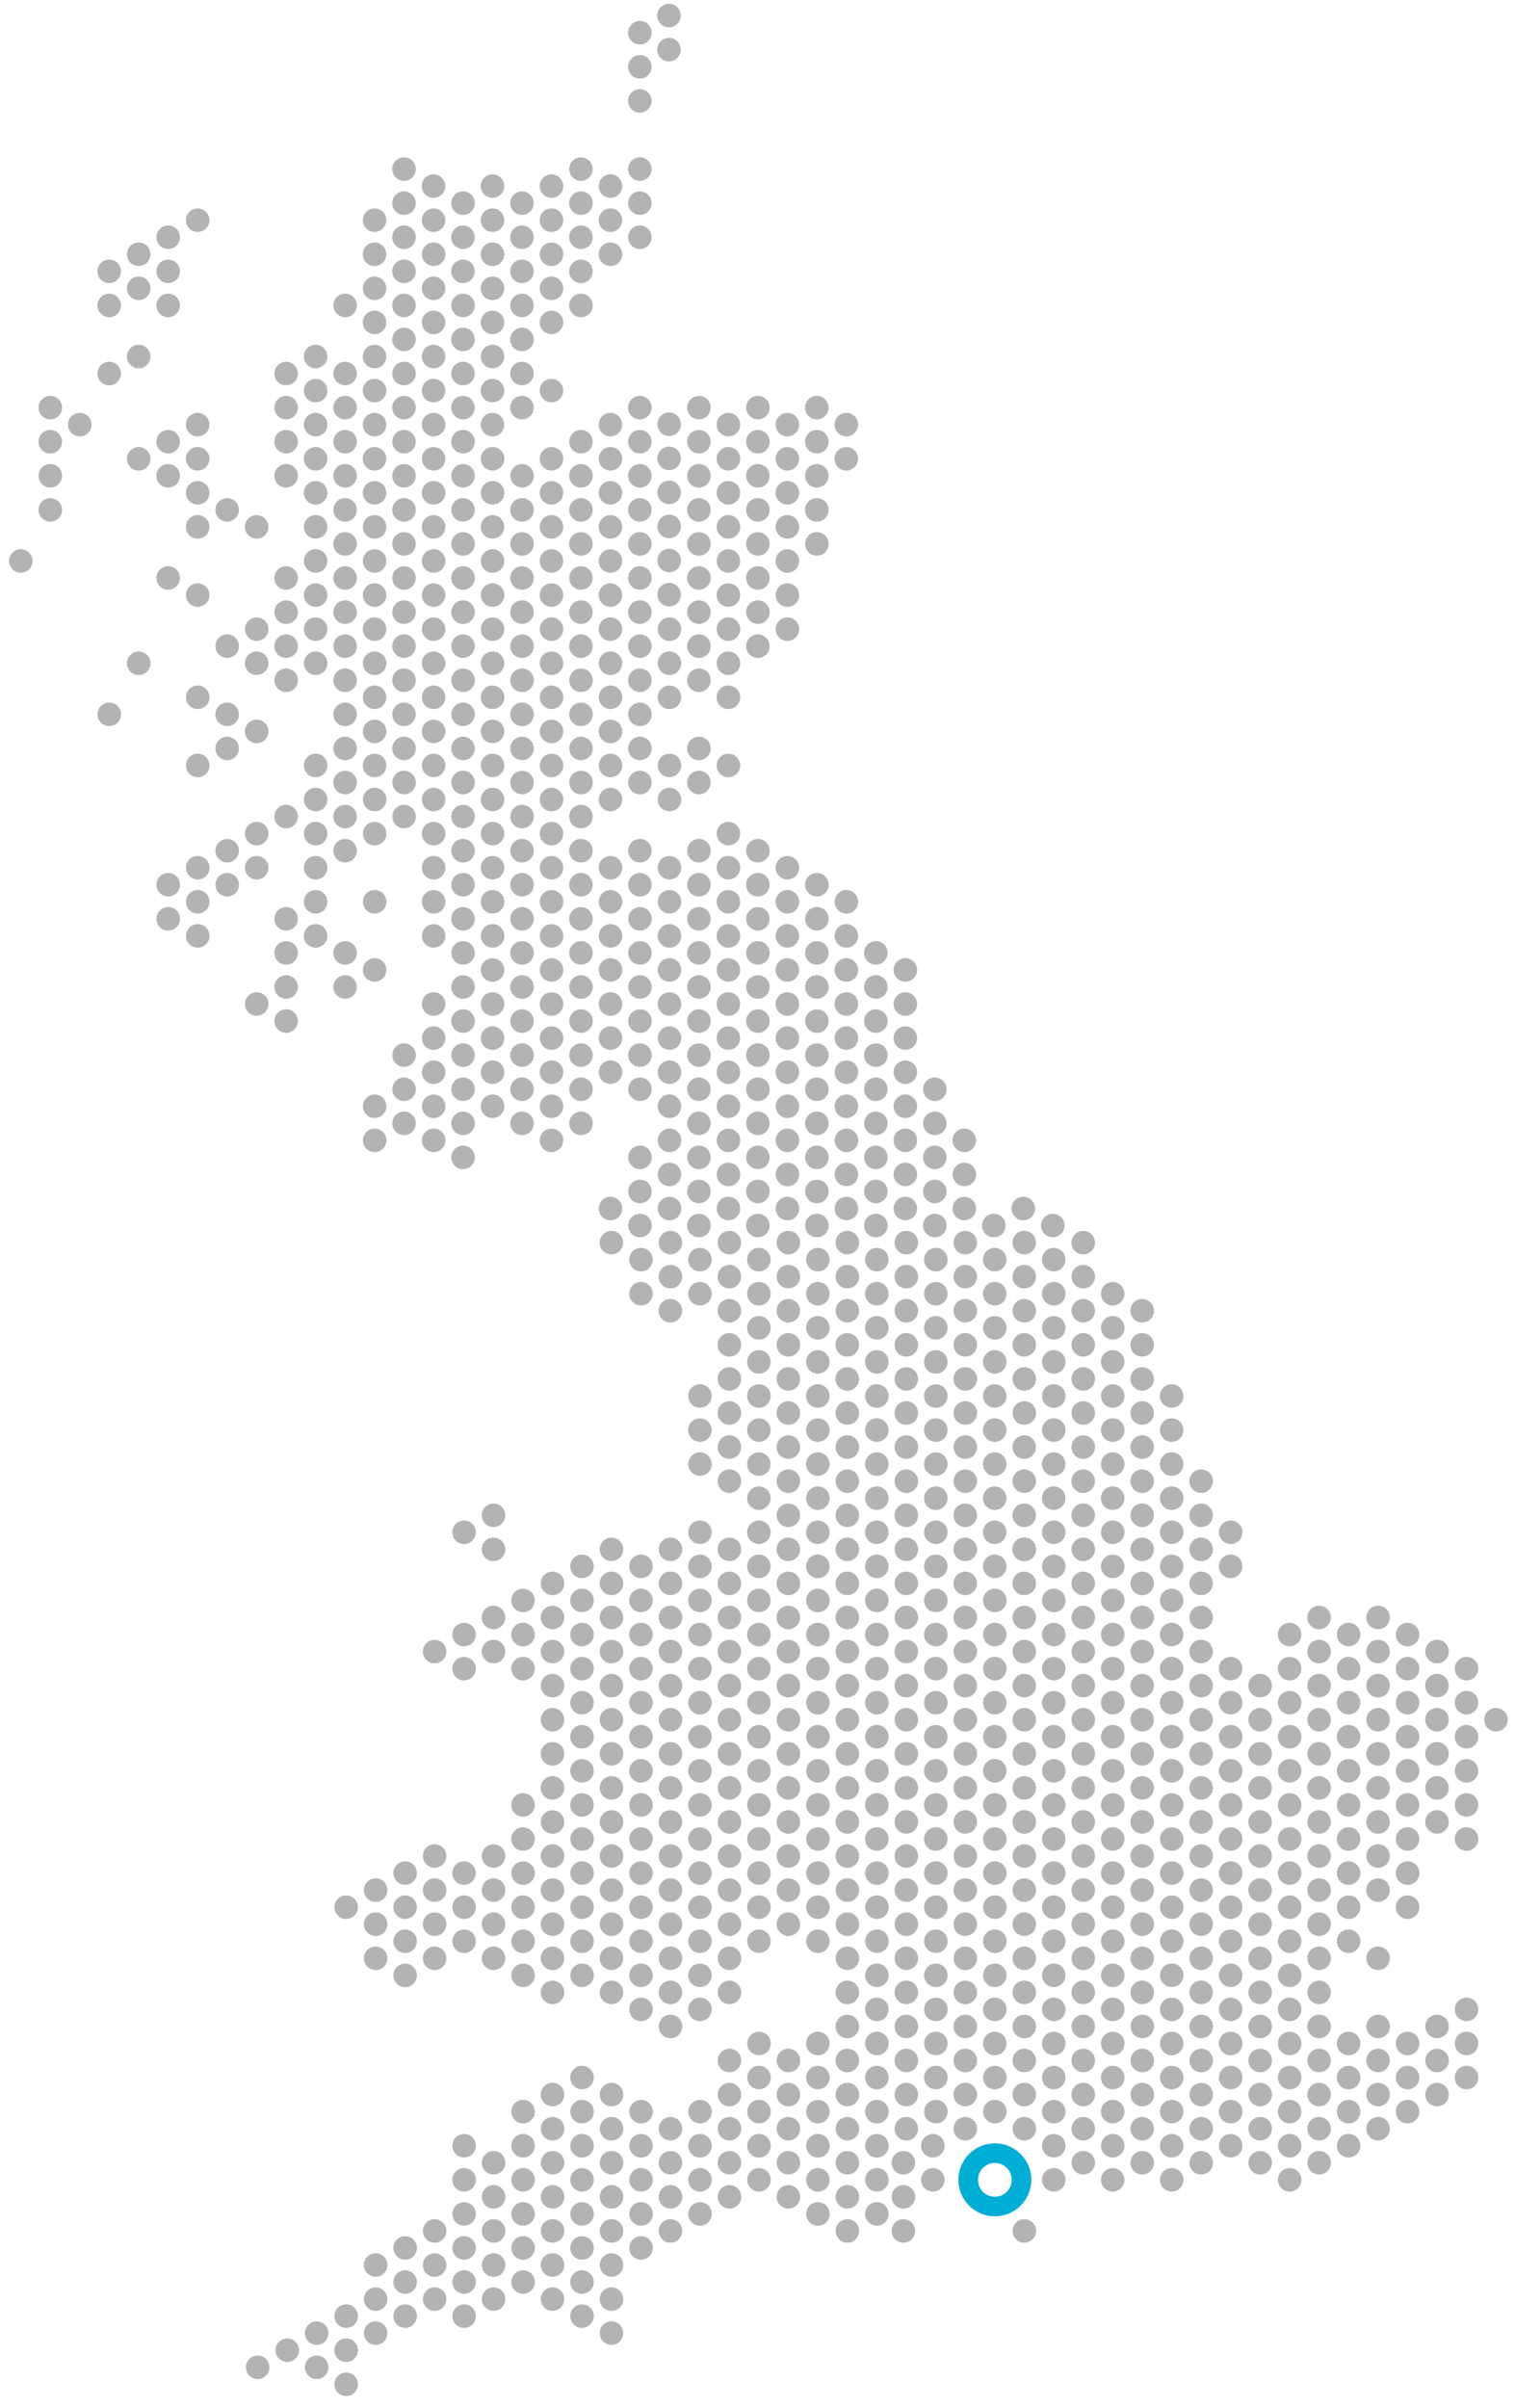 <?xml version="1.0" encoding="UTF-8"?>
<svg id="Layer_1" data-name="Layer 1" xmlns="http://www.w3.org/2000/svg" version="1.1" viewBox="0 0 2317 3680">
  <defs>
    <style>
      .cls-1 {
        fill: #b3b3b3;
        stroke-width: 0px;
      }

      .cls-2 {
        fill: none;
        stroke: #00aed5;
        stroke-miterlimit: 10;
        stroke-width: 30px;
      }
    </style>
  </defs>
  <circle class="cls-1" cx="754.8" cy="2472.1" r="18"/>
  <circle class="cls-1" cx="799.9" cy="2498.2" r="18"/>
  <circle class="cls-1" cx="754.8" cy="2524.2" r="18"/>
  <circle class="cls-1" cx="709.7" cy="2498.2" r="18"/>
  <circle class="cls-1" cx="845" cy="2524.2" r="18"/>
  <circle class="cls-1" cx="890.1" cy="2550.3" r="18"/>
  <circle class="cls-1" cx="845" cy="2576.3" r="18"/>
  <circle class="cls-1" cx="799.9" cy="2550.3" r="18"/>
  <circle class="cls-1" cx="845" cy="2420" r="18"/>
  <circle class="cls-1" cx="890.1" cy="2446.1" r="18"/>
  <circle class="cls-1" cx="845" cy="2472.1" r="18"/>
  <circle class="cls-1" cx="799.9" cy="2446.1" r="18"/>
  <circle class="cls-1" cx="935.2" cy="2472.1" r="18"/>
  <circle class="cls-1" cx="980.3" cy="2498.2" r="18"/>
  <circle class="cls-1" cx="935.2" cy="2524.2" r="18"/>
  <circle class="cls-1" cx="890.1" cy="2498.2" r="18"/>
  <circle class="cls-1" cx="709.7" cy="2341.9" r="18"/>
  <circle class="cls-1" cx="754.8" cy="2368" r="18"/>
  <circle class="cls-1" cx="935.2" cy="2368" r="18"/>
  <circle class="cls-1" cx="980.3" cy="2394" r="18"/>
  <circle class="cls-1" cx="935.2" cy="2420" r="18"/>
  <circle class="cls-1" cx="890.1" cy="2394" r="18"/>
  <circle class="cls-1" cx="1025.4" cy="2420" r="18"/>
  <circle class="cls-1" cx="1070.5" cy="2446.1" r="18"/>
  <circle class="cls-1" cx="1025.4" cy="2472.1" r="18"/>
  <circle class="cls-1" cx="980.3" cy="2446.1" r="18"/>
  <circle class="cls-1" cx="1070.5" cy="2341.9" r="18"/>
  <circle class="cls-1" cx="1025.4" cy="2368" r="18"/>
  <circle class="cls-1" cx="1115.5" cy="2368" r="18"/>
  <circle class="cls-1" cx="1160.6" cy="2394" r="18"/>
  <circle class="cls-1" cx="1115.5" cy="2420" r="18"/>
  <circle class="cls-1" cx="1070.5" cy="2394" r="18"/>
  <circle class="cls-1" cx="754.8" cy="2315.9" r="18"/>
  <circle class="cls-1" cx="1115.6" cy="2680.5" r="18"/>
  <circle class="cls-1" cx="1070.5" cy="2706.5" r="18"/>
  <circle class="cls-1" cx="935.2" cy="2576.3" r="18"/>
  <circle class="cls-1" cx="980.3" cy="2602.4" r="18"/>
  <circle class="cls-1" cx="935.2" cy="2628.4" r="18"/>
  <circle class="cls-1" cx="890.1" cy="2602.4" r="18"/>
  <circle class="cls-1" cx="1025.4" cy="2628.4" r="18"/>
  <circle class="cls-1" cx="1070.5" cy="2654.4" r="18"/>
  <circle class="cls-1" cx="1025.4" cy="2680.5" r="18"/>
  <circle class="cls-1" cx="980.3" cy="2654.4" r="18"/>
  <circle class="cls-1" cx="1025.4" cy="2524.2" r="18"/>
  <circle class="cls-1" cx="1070.5" cy="2550.3" r="18"/>
  <circle class="cls-1" cx="1025.4" cy="2576.3" r="18"/>
  <circle class="cls-1" cx="980.3" cy="2550.3" r="18"/>
  <circle class="cls-1" cx="1115.5" cy="2576.3" r="18"/>
  <circle class="cls-1" cx="1115.5" cy="2628.4" r="18"/>
  <circle class="cls-1" cx="1070.5" cy="2602.4" r="18"/>
  <circle class="cls-1" cx="1070.5" cy="2498.2" r="18"/>
  <circle class="cls-1" cx="1205.7" cy="2420" r="18"/>
  <circle class="cls-1" cx="1205.7" cy="2368" r="18"/>
  <circle class="cls-1" cx="1160.6" cy="2341.9" r="18"/>
  <circle class="cls-1" cx="574.5" cy="2993" r="18"/>
  <circle class="cls-1" cx="619.6" cy="3019.1" r="18"/>
  <circle class="cls-1" cx="664.7" cy="2940.9" r="18"/>
  <circle class="cls-1" cx="709.8" cy="2967" r="18"/>
  <circle class="cls-1" cx="664.7" cy="2993" r="18"/>
  <circle class="cls-1" cx="619.6" cy="2967" r="18"/>
  <circle class="cls-1" cx="754.8" cy="2993" r="18"/>
  <circle class="cls-1" cx="800" cy="3019.1" r="18"/>
  <circle class="cls-1" cx="574.5" cy="2888.8" r="18"/>
  <circle class="cls-1" cx="619.6" cy="2914.9" r="18"/>
  <circle class="cls-1" cx="574.5" cy="2940.9" r="18"/>
  <circle class="cls-1" cx="529.4" cy="2914.9" r="18"/>
  <circle class="cls-1" cx="664.7" cy="2524.2" r="18"/>
  <circle class="cls-1" cx="709.7" cy="2550.3" r="18"/>
  <circle class="cls-1" cx="754.8" cy="2888.8" r="18"/>
  <circle class="cls-1" cx="800" cy="2914.9" r="18"/>
  <circle class="cls-1" cx="754.8" cy="2940.9" r="18"/>
  <circle class="cls-1" cx="709.8" cy="2914.9" r="18"/>
  <circle class="cls-1" cx="845" cy="2940.9" r="18"/>
  <circle class="cls-1" cx="890.2" cy="2967" r="18"/>
  <circle class="cls-1" cx="845" cy="2993" r="18"/>
  <circle class="cls-1" cx="800" cy="2967" r="18"/>
  <circle class="cls-1" cx="845" cy="2836.7" r="18"/>
  <circle class="cls-1" cx="890.2" cy="2862.8" r="18"/>
  <circle class="cls-1" cx="845" cy="2888.8" r="18"/>
  <circle class="cls-1" cx="800" cy="2862.8" r="18"/>
  <circle class="cls-1" cx="935.3" cy="2888.8" r="18"/>
  <circle class="cls-1" cx="980.3" cy="2914.9" r="18"/>
  <circle class="cls-1" cx="935.3" cy="2940.9" r="18"/>
  <circle class="cls-1" cx="890.2" cy="2914.9" r="18"/>
  <circle class="cls-1" cx="664.7" cy="2836.7" r="18"/>
  <circle class="cls-1" cx="709.7" cy="2862.8" r="18"/>
  <circle class="cls-1" cx="664.7" cy="2888.8" r="18"/>
  <circle class="cls-1" cx="619.6" cy="2862.8" r="18"/>
  <circle class="cls-1" cx="799.9" cy="2810.7" r="18"/>
  <circle class="cls-1" cx="754.8" cy="2836.7" r="18"/>
  <circle class="cls-1" cx="935.3" cy="2784.7" r="18"/>
  <circle class="cls-1" cx="980.3" cy="2810.7" r="18"/>
  <circle class="cls-1" cx="935.3" cy="2836.7" r="18"/>
  <circle class="cls-1" cx="890.2" cy="2810.7" r="18"/>
  <circle class="cls-1" cx="1025.4" cy="2836.7" r="18"/>
  <circle class="cls-1" cx="1070.5" cy="2862.8" r="18"/>
  <circle class="cls-1" cx="1025.4" cy="2888.8" r="18"/>
  <circle class="cls-1" cx="980.3" cy="2862.8" r="18"/>
  <circle class="cls-1" cx="1025.4" cy="2732.6" r="18"/>
  <circle class="cls-1" cx="1070.5" cy="2758.6" r="18"/>
  <circle class="cls-1" cx="1025.4" cy="2784.7" r="18"/>
  <circle class="cls-1" cx="980.3" cy="2758.6" r="18"/>
  <circle class="cls-1" cx="1115.6" cy="2836.7" r="18"/>
  <circle class="cls-1" cx="1070.5" cy="2810.7" r="18"/>
  <circle class="cls-1" cx="845" cy="2732.6" r="18"/>
  <circle class="cls-1" cx="890.1" cy="2758.6" r="18"/>
  <circle class="cls-1" cx="845" cy="2784.7" r="18"/>
  <circle class="cls-1" cx="799.9" cy="2758.6" r="18"/>
  <circle class="cls-1" cx="845" cy="2628.4" r="18"/>
  <circle class="cls-1" cx="890.1" cy="2654.4" r="18"/>
  <circle class="cls-1" cx="845" cy="2680.5" r="18"/>
  <circle class="cls-1" cx="935.2" cy="2680.5" r="18"/>
  <circle class="cls-1" cx="980.3" cy="2706.5" r="18"/>
  <circle class="cls-1" cx="935.2" cy="2732.6" r="18"/>
  <circle class="cls-1" cx="890.1" cy="2706.5" r="18"/>
  <circle class="cls-1" cx="845" cy="3045.1" r="18"/>
  <circle class="cls-1" cx="935.2" cy="2993" r="18"/>
  <circle class="cls-1" cx="980.3" cy="3019" r="18"/>
  <circle class="cls-1" cx="935.2" cy="3045.1" r="18"/>
  <circle class="cls-1" cx="890.2" cy="3019" r="18"/>
  <circle class="cls-1" cx="1025.4" cy="3045.1" r="18"/>
  <circle class="cls-1" cx="1070.5" cy="3071.1" r="18"/>
  <circle class="cls-1" cx="1025.4" cy="3097.2" r="18"/>
  <circle class="cls-1" cx="980.3" cy="3071.1" r="18"/>
  <circle class="cls-1" cx="1025.4" cy="2940.9" r="18"/>
  <circle class="cls-1" cx="1070.5" cy="2966.9" r="18"/>
  <circle class="cls-1" cx="1025.4" cy="2993" r="18"/>
  <circle class="cls-1" cx="980.3" cy="2966.9" r="18"/>
  <circle class="cls-1" cx="1115.6" cy="2993" r="18"/>
  <circle class="cls-1" cx="1115.6" cy="3045.1" r="18"/>
  <circle class="cls-1" cx="1070.5" cy="3019" r="18"/>
  <circle class="cls-1" cx="1115.6" cy="2888.8" r="18"/>
  <circle class="cls-1" cx="1160.7" cy="2914.9" r="18"/>
  <circle class="cls-1" cx="1115.6" cy="2940.9" r="18"/>
  <circle class="cls-1" cx="1070.5" cy="2914.9" r="18"/>
  <circle class="cls-1" cx="1160.7" cy="2966.9" r="18"/>
  <circle class="cls-1" cx="1160.7" cy="2862.8" r="18"/>
  <circle class="cls-1" cx="708.2" cy="727.2" r="18"/>
  <circle class="cls-1" cx="753.3" cy="753.2" r="18"/>
  <circle class="cls-1" cx="708.2" cy="779.3" r="18"/>
  <circle class="cls-1" cx="663.1" cy="753.2" r="18"/>
  <circle class="cls-1" cx="798.4" cy="779.3" r="18"/>
  <circle class="cls-1" cx="843.4" cy="805.3" r="18"/>
  <circle class="cls-1" cx="798.4" cy="831.3" r="18"/>
  <circle class="cls-1" cx="753.3" cy="805.3" r="18"/>
  <circle class="cls-1" cx="843.4" cy="701.2" r="18"/>
  <circle class="cls-1" cx="798.4" cy="727.2" r="18"/>
  <circle class="cls-1" cx="753.3" cy="701.2" r="18"/>
  <circle class="cls-1" cx="888.5" cy="727.2" r="18"/>
  <circle class="cls-1" cx="933.6" cy="753.2" r="18"/>
  <circle class="cls-1" cx="888.5" cy="779.3" r="18"/>
  <circle class="cls-1" cx="843.4" cy="753.2" r="18"/>
  <circle class="cls-1" cx="527.8" cy="623" r="18"/>
  <circle class="cls-1" cx="572.8" cy="649" r="18"/>
  <circle class="cls-1" cx="527.8" cy="675.1" r="18"/>
  <circle class="cls-1" cx="482.7" cy="649" r="18"/>
  <circle class="cls-1" cx="617.9" cy="675.1" r="18"/>
  <circle class="cls-1" cx="663.1" cy="701.2" r="18"/>
  <circle class="cls-1" cx="617.9" cy="727.2" r="18"/>
  <circle class="cls-1" cx="572.8" cy="701.2" r="18"/>
  <circle class="cls-1" cx="617.9" cy="570.9" r="18"/>
  <circle class="cls-1" cx="663.1" cy="597" r="18"/>
  <circle class="cls-1" cx="617.9" cy="623" r="18"/>
  <circle class="cls-1" cx="572.8" cy="597" r="18"/>
  <circle class="cls-1" cx="708.1" cy="623" r="18"/>
  <circle class="cls-1" cx="753.2" cy="649" r="18"/>
  <circle class="cls-1" cx="708.1" cy="675.1" r="18"/>
  <circle class="cls-1" cx="663.1" cy="649" r="18"/>
  <circle class="cls-1" cx="933.6" cy="649" r="18"/>
  <circle class="cls-1" cx="888.5" cy="675.1" r="18"/>
  <circle class="cls-1" cx="978.6" cy="675.1" r="18"/>
  <circle class="cls-1" cx="1023.8" cy="701.2" r="18" transform="translate(34.8 1450.7) rotate(-71.6)"/>
  <circle class="cls-1" cx="978.6" cy="727.2" r="18"/>
  <circle class="cls-1" cx="933.6" cy="701.2" r="18"/>
  <circle class="cls-1" cx="978.6" cy="623" r="18"/>
  <circle class="cls-1" cx="1068.9" cy="623" r="18"/>
  <circle class="cls-1" cx="1114" cy="649" r="18"/>
  <circle class="cls-1" cx="1068.9" cy="675.1" r="18"/>
  <circle class="cls-1" cx="1023.8" cy="649" r="18" transform="translate(84.4 1415) rotate(-71.6)"/>
  <circle class="cls-1" cx="708.1" cy="518.8" r="18"/>
  <circle class="cls-1" cx="753.2" cy="544.9" r="18"/>
  <circle class="cls-1" cx="708.1" cy="570.9" r="18"/>
  <circle class="cls-1" cx="663.1" cy="544.9" r="18"/>
  <circle class="cls-1" cx="798.3" cy="570.9" r="18"/>
  <circle class="cls-1" cx="843.4" cy="597" r="18"/>
  <circle class="cls-1" cx="798.3" cy="623" r="18"/>
  <circle class="cls-1" cx="753.2" cy="597" r="18"/>
  <circle class="cls-1" cx="798.3" cy="466.8" r="18"/>
  <circle class="cls-1" cx="843.4" cy="492.8" r="18"/>
  <circle class="cls-1" cx="798.3" cy="518.8" r="18"/>
  <circle class="cls-1" cx="753.2" cy="492.8" r="18"/>
  <circle class="cls-1" cx="1068.9" cy="935.6" r="18"/>
  <circle class="cls-1" cx="1114" cy="961.6" r="18"/>
  <circle class="cls-1" cx="1068.9" cy="987.6" r="18"/>
  <circle class="cls-1" cx="1023.9" cy="961.6" r="18"/>
  <circle class="cls-1" cx="1159.1" cy="987.6" r="18"/>
  <circle class="cls-1" cx="1114" cy="1013.7" r="18"/>
  <circle class="cls-1" cx="1159.1" cy="883.4" r="18"/>
  <circle class="cls-1" cx="1204.2" cy="909.5" r="18"/>
  <circle class="cls-1" cx="1159.1" cy="935.6" r="18"/>
  <circle class="cls-1" cx="1114" cy="909.5" r="18"/>
  <circle class="cls-1" cx="1204.2" cy="961.6" r="18"/>
  <circle class="cls-1" cx="888.5" cy="831.3" r="18"/>
  <circle class="cls-1" cx="933.6" cy="857.4" r="18"/>
  <circle class="cls-1" cx="888.5" cy="883.4" r="18"/>
  <circle class="cls-1" cx="843.4" cy="857.4" r="18"/>
  <circle class="cls-1" cx="978.6" cy="883.4" r="18"/>
  <circle class="cls-1" cx="1023.8" cy="909.5" r="18" transform="translate(-162.8 1593.2) rotate(-71.6)"/>
  <circle class="cls-1" cx="978.6" cy="935.6" r="18"/>
  <circle class="cls-1" cx="933.6" cy="909.5" r="18"/>
  <circle class="cls-1" cx="978.6" cy="779.3" r="18"/>
  <circle class="cls-1" cx="1023.8" cy="805.3" r="18" transform="translate(-63.9 1521.9) rotate(-71.6)"/>
  <circle class="cls-1" cx="978.6" cy="831.3" r="18"/>
  <circle class="cls-1" cx="933.6" cy="805.3" r="18"/>
  <circle class="cls-1" cx="1068.9" cy="831.3" r="18"/>
  <circle class="cls-1" cx="1114" cy="857.4" r="18"/>
  <circle class="cls-1" cx="1068.9" cy="883.4" r="18"/>
  <circle class="cls-1" cx="1023.8" cy="857.4" r="18" transform="translate(-113.3 1557.5) rotate(-71.6)"/>
  <circle class="cls-1" cx="1249.3" cy="831.3" r="18"/>
  <circle class="cls-1" cx="1204.2" cy="857.4" r="18"/>
  <circle class="cls-1" cx="1068.9" cy="727.2" r="18"/>
  <circle class="cls-1" cx="1114" cy="753.2" r="18"/>
  <circle class="cls-1" cx="1068.9" cy="779.3" r="18"/>
  <circle class="cls-1" cx="1023.8" cy="753.2" r="18" transform="translate(-14.5 1486.3) rotate(-71.6)"/>
  <circle class="cls-1" cx="1159.1" cy="779.3" r="18"/>
  <circle class="cls-1" cx="1204.2" cy="805.3" r="18"/>
  <circle class="cls-1" cx="1159.1" cy="831.3" r="18"/>
  <circle class="cls-1" cx="1114" cy="805.3" r="18"/>
  <circle class="cls-1" cx="1159.1" cy="675.1" r="18"/>
  <circle class="cls-1" cx="1204.2" cy="701.2" r="18"/>
  <circle class="cls-1" cx="1159.1" cy="727.2" r="18"/>
  <circle class="cls-1" cx="1114" cy="701.2" r="18"/>
  <circle class="cls-1" cx="1249.2" cy="727.2" r="18"/>
  <circle class="cls-1" cx="1249.2" cy="779.3" r="18"/>
  <circle class="cls-1" cx="1204.2" cy="753.2" r="18"/>
  <circle class="cls-1" cx="1159.1" cy="623" r="18"/>
  <circle class="cls-1" cx="888.5" cy="414.7" r="18"/>
  <circle class="cls-1" cx="888.5" cy="466.8" r="18"/>
  <circle class="cls-1" cx="843.4" cy="440.7" r="18"/>
  <circle class="cls-1" cx="978.6" cy="362.6" r="18"/>
  <circle class="cls-1" cx="933.6" cy="388.6" r="18"/>
  <circle class="cls-1" cx="1249.2" cy="623" r="18"/>
  <circle class="cls-1" cx="1294.3" cy="649" r="18"/>
  <circle class="cls-1" cx="1249.2" cy="675.1" r="18"/>
  <circle class="cls-1" cx="1204.2" cy="649" r="18"/>
  <circle class="cls-1" cx="1294.3" cy="701.2" r="18"/>
  <circle class="cls-1" cx="437.6" cy="570.9" r="18"/>
  <circle class="cls-1" cx="482.7" cy="597" r="18"/>
  <circle class="cls-1" cx="437.6" cy="623" r="18"/>
  <circle class="cls-1" cx="572.8" cy="544.9" r="18"/>
  <circle class="cls-1" cx="527.8" cy="570.9" r="18"/>
  <circle class="cls-1" cx="482.7" cy="544.9" r="18"/>
  <circle class="cls-1" cx="167" cy="414.7" r="18"/>
  <circle class="cls-1" cx="212.1" cy="440.7" r="18"/>
  <circle class="cls-1" cx="167" cy="466.8" r="18"/>
  <circle class="cls-1" cx="257.2" cy="466.8" r="18"/>
  <circle class="cls-1" cx="257.2" cy="362.6" r="18"/>
  <circle class="cls-1" cx="257.2" cy="414.7" r="18"/>
  <circle class="cls-1" cx="212.1" cy="388.6" r="18"/>
  <circle class="cls-1" cx="572.8" cy="440.7" r="18"/>
  <circle class="cls-1" cx="527.8" cy="466.8" r="18"/>
  <circle class="cls-1" cx="617.9" cy="466.8" r="18"/>
  <circle class="cls-1" cx="663.1" cy="492.8" r="18"/>
  <circle class="cls-1" cx="617.9" cy="518.8" r="18"/>
  <circle class="cls-1" cx="572.8" cy="492.8" r="18"/>
  <circle class="cls-1" cx="617.9" cy="362.6" r="18"/>
  <circle class="cls-1" cx="663.1" cy="388.6" r="18"/>
  <circle class="cls-1" cx="617.9" cy="414.7" r="18"/>
  <circle class="cls-1" cx="572.8" cy="388.6" r="18"/>
  <circle class="cls-1" cx="708.1" cy="414.7" r="18"/>
  <circle class="cls-1" cx="753.2" cy="440.7" r="18"/>
  <circle class="cls-1" cx="708.1" cy="466.8" r="18"/>
  <circle class="cls-1" cx="663.1" cy="440.7" r="18"/>
  <circle class="cls-1" cx="302.3" cy="336.5" r="18"/>
  <circle class="cls-1" cx="572.8" cy="336.5" r="18"/>
  <circle class="cls-1" cx="708.1" cy="310.5" r="18"/>
  <circle class="cls-1" cx="753.2" cy="336.5" r="18"/>
  <circle class="cls-1" cx="708.1" cy="362.6" r="18"/>
  <circle class="cls-1" cx="663.1" cy="336.5" r="18"/>
  <circle class="cls-1" cx="798.3" cy="362.6" r="18"/>
  <circle class="cls-1" cx="843.4" cy="388.6" r="18"/>
  <circle class="cls-1" cx="798.3" cy="414.7" r="18"/>
  <circle class="cls-1" cx="753.2" cy="388.6" r="18"/>
  <circle class="cls-1" cx="843.4" cy="284.4" r="18"/>
  <circle class="cls-1" cx="798.3" cy="310.5" r="18"/>
  <circle class="cls-1" cx="753.2" cy="284.4" r="18"/>
  <circle class="cls-1" cx="888.5" cy="310.5" r="18"/>
  <circle class="cls-1" cx="933.6" cy="336.5" r="18"/>
  <circle class="cls-1" cx="888.5" cy="362.6" r="18"/>
  <circle class="cls-1" cx="843.4" cy="336.5" r="18"/>
  <circle class="cls-1" cx="617.9" cy="258.4" r="18"/>
  <circle class="cls-1" cx="663" cy="284.4" r="18"/>
  <circle class="cls-1" cx="617.9" cy="310.5" r="18"/>
  <circle class="cls-1" cx="888.5" cy="258.4" r="18"/>
  <circle class="cls-1" cx="978.6" cy="258.4" r="18"/>
  <circle class="cls-1" cx="978.6" cy="310.5" r="18"/>
  <circle class="cls-1" cx="933.6" cy="284.4" r="18"/>
  <circle class="cls-1" cx="978.6" cy="154.2" r="18"/>
  <circle class="cls-1" cx="978.6" cy="50" r="18"/>
  <circle class="cls-1" cx="1023.7" cy="76.1" r="18" transform="translate(627.8 1023.2) rotate(-71.6)"/>
  <circle class="cls-1" cx="978.6" cy="102.1" r="18"/>
  <circle class="cls-1" cx="1023.7" cy="24" r="18" transform="translate(677.2 987.6) rotate(-71.6)"/>
  <circle class="cls-1" cx="257.3" cy="1404.3" r="18"/>
  <circle class="cls-1" cx="302.4" cy="1430.4" r="18"/>
  <circle class="cls-1" cx="167.1" cy="1091.8" r="18"/>
  <circle class="cls-1" cx="212.2" cy="1013.7" r="18"/>
  <circle class="cls-1" cx="347.4" cy="1091.8" r="18"/>
  <circle class="cls-1" cx="302.4" cy="1065.7" r="18"/>
  <circle class="cls-1" cx="347.5" cy="1352.2" r="18"/>
  <circle class="cls-1" cx="302.4" cy="1378.3" r="18"/>
  <circle class="cls-1" cx="437.6" cy="1404.3" r="18"/>
  <circle class="cls-1" cx="482.7" cy="1430.4" r="18"/>
  <circle class="cls-1" cx="437.6" cy="1456.4" r="18"/>
  <circle class="cls-1" cx="482.7" cy="1326.2" r="18"/>
  <circle class="cls-1" cx="392.6" cy="1326.2" r="18"/>
  <circle class="cls-1" cx="573" cy="1378.3" r="18"/>
  <circle class="cls-1" cx="482.7" cy="1378.3" r="18"/>
  <circle class="cls-1" cx="302.4" cy="1326.2" r="18"/>
  <circle class="cls-1" cx="257.3" cy="1352.2" r="18"/>
  <circle class="cls-1" cx="392.6" cy="1274.1" r="18"/>
  <circle class="cls-1" cx="347.4" cy="1300.2" r="18"/>
  <circle class="cls-1" cx="527.8" cy="1248" r="18"/>
  <circle class="cls-1" cx="573" cy="1274.1" r="18"/>
  <circle class="cls-1" cx="527.8" cy="1300.2" r="18"/>
  <circle class="cls-1" cx="482.7" cy="1274.1" r="18"/>
  <circle class="cls-1" cx="663.2" cy="1326.2" r="18"/>
  <circle class="cls-1" cx="618" cy="1196" r="18"/>
  <circle class="cls-1" cx="663.2" cy="1222" r="18"/>
  <circle class="cls-1" cx="618" cy="1248" r="18"/>
  <circle class="cls-1" cx="573" cy="1222" r="18"/>
  <circle class="cls-1" cx="708.2" cy="1248" r="18"/>
  <circle class="cls-1" cx="753.3" cy="1274.1" r="18"/>
  <circle class="cls-1" cx="708.2" cy="1300.2" r="18"/>
  <circle class="cls-1" cx="663.2" cy="1274.1" r="18"/>
  <circle class="cls-1" cx="347.4" cy="1143.9" r="18"/>
  <circle class="cls-1" cx="302.4" cy="1169.9" r="18"/>
  <circle class="cls-1" cx="482.7" cy="1222" r="18"/>
  <circle class="cls-1" cx="437.6" cy="1248" r="18"/>
  <circle class="cls-1" cx="392.6" cy="1117.9" r="18"/>
  <circle class="cls-1" cx="527.8" cy="1143.9" r="18"/>
  <circle class="cls-1" cx="572.9" cy="1169.9" r="18"/>
  <circle class="cls-1" cx="527.8" cy="1196" r="18"/>
  <circle class="cls-1" cx="482.7" cy="1169.9" r="18"/>
  <circle class="cls-1" cx="392.6" cy="961.6" r="18"/>
  <circle class="cls-1" cx="347.4" cy="987.6" r="18"/>
  <circle class="cls-1" cx="437.6" cy="987.6" r="18"/>
  <circle class="cls-1" cx="482.7" cy="1013.7" r="18"/>
  <circle class="cls-1" cx="437.6" cy="1039.7" r="18"/>
  <circle class="cls-1" cx="392.6" cy="1013.7" r="18"/>
  <circle class="cls-1" cx="437.6" cy="883.4" r="18"/>
  <circle class="cls-1" cx="482.7" cy="909.5" r="18"/>
  <circle class="cls-1" cx="437.6" cy="935.6" r="18"/>
  <circle class="cls-1" cx="527.8" cy="935.6" r="18"/>
  <circle class="cls-1" cx="572.9" cy="961.6" r="18"/>
  <circle class="cls-1" cx="527.8" cy="987.6" r="18"/>
  <circle class="cls-1" cx="482.7" cy="961.6" r="18"/>
  <circle class="cls-1" cx="257.2" cy="883.4" r="18"/>
  <circle class="cls-1" cx="302.3" cy="909.5" r="18"/>
  <circle class="cls-1" cx="302.3" cy="805.3" r="18"/>
  <circle class="cls-1" cx="527.8" cy="831.3" r="18"/>
  <circle class="cls-1" cx="572.9" cy="857.4" r="18"/>
  <circle class="cls-1" cx="527.8" cy="883.4" r="18"/>
  <circle class="cls-1" cx="482.7" cy="857.4" r="18"/>
  <circle class="cls-1" cx="617.9" cy="883.4" r="18"/>
  <circle class="cls-1" cx="663.1" cy="909.5" r="18"/>
  <circle class="cls-1" cx="617.9" cy="935.6" r="18"/>
  <circle class="cls-1" cx="572.9" cy="909.5" r="18"/>
  <circle class="cls-1" cx="617.9" cy="779.3" r="18"/>
  <circle class="cls-1" cx="663.1" cy="805.3" r="18"/>
  <circle class="cls-1" cx="617.9" cy="831.3" r="18"/>
  <circle class="cls-1" cx="572.9" cy="805.3" r="18"/>
  <circle class="cls-1" cx="708.2" cy="831.3" r="18"/>
  <circle class="cls-1" cx="753.3" cy="857.4" r="18"/>
  <circle class="cls-1" cx="708.2" cy="883.4" r="18"/>
  <circle class="cls-1" cx="663.1" cy="857.4" r="18"/>
  <circle class="cls-1" cx="347.4" cy="779.3" r="18"/>
  <circle class="cls-1" cx="302.3" cy="753.2" r="18"/>
  <circle class="cls-1" cx="482.7" cy="805.3" r="18"/>
  <circle class="cls-1" cx="392.5" cy="805.3" r="18"/>
  <circle class="cls-1" cx="437.6" cy="675.1" r="18"/>
  <circle class="cls-1" cx="482.7" cy="701.2" r="18"/>
  <circle class="cls-1" cx="437.6" cy="727.2" r="18"/>
  <circle class="cls-1" cx="527.8" cy="727.2" r="18"/>
  <circle class="cls-1" cx="572.8" cy="753.2" r="18"/>
  <circle class="cls-1" cx="527.8" cy="779.3" r="18"/>
  <circle class="cls-1" cx="482.7" cy="753.2" r="18"/>
  <circle class="cls-1" cx="708.2" cy="1143.9" r="18"/>
  <circle class="cls-1" cx="753.3" cy="1169.9" r="18"/>
  <circle class="cls-1" cx="708.2" cy="1196" r="18"/>
  <circle class="cls-1" cx="663.2" cy="1169.9" r="18"/>
  <circle class="cls-1" cx="798.4" cy="1196" r="18"/>
  <circle class="cls-1" cx="843.5" cy="1222" r="18"/>
  <circle class="cls-1" cx="798.4" cy="1248" r="18"/>
  <circle class="cls-1" cx="753.3" cy="1222" r="18"/>
  <circle class="cls-1" cx="798.4" cy="1091.8" r="18"/>
  <circle class="cls-1" cx="843.5" cy="1117.9" r="18"/>
  <circle class="cls-1" cx="798.4" cy="1143.9" r="18"/>
  <circle class="cls-1" cx="753.3" cy="1117.9" r="18"/>
  <circle class="cls-1" cx="888.6" cy="1143.9" r="18"/>
  <circle class="cls-1" cx="933.7" cy="1169.9" r="18"/>
  <circle class="cls-1" cx="888.6" cy="1196" r="18"/>
  <circle class="cls-1" cx="843.5" cy="1169.9" r="18"/>
  <circle class="cls-1" cx="527.8" cy="1039.7" r="18"/>
  <circle class="cls-1" cx="572.9" cy="1065.7" r="18"/>
  <circle class="cls-1" cx="527.8" cy="1091.8" r="18"/>
  <circle class="cls-1" cx="617.9" cy="1091.8" r="18"/>
  <circle class="cls-1" cx="663.1" cy="1117.9" r="18"/>
  <circle class="cls-1" cx="617.9" cy="1143.9" r="18"/>
  <circle class="cls-1" cx="572.9" cy="1117.9" r="18"/>
  <circle class="cls-1" cx="617.9" cy="987.6" r="18"/>
  <circle class="cls-1" cx="663.1" cy="1013.7" r="18"/>
  <circle class="cls-1" cx="617.9" cy="1039.7" r="18"/>
  <circle class="cls-1" cx="572.9" cy="1013.7" r="18"/>
  <circle class="cls-1" cx="708.2" cy="1039.7" r="18"/>
  <circle class="cls-1" cx="753.3" cy="1065.7" r="18"/>
  <circle class="cls-1" cx="708.2" cy="1091.8" r="18"/>
  <circle class="cls-1" cx="663.1" cy="1065.7" r="18"/>
  <circle class="cls-1" cx="888.6" cy="1039.7" r="18"/>
  <circle class="cls-1" cx="933.7" cy="1065.7" r="18"/>
  <circle class="cls-1" cx="888.6" cy="1091.8" r="18"/>
  <circle class="cls-1" cx="843.5" cy="1065.7" r="18"/>
  <circle class="cls-1" cx="978.7" cy="1091.8" r="18"/>
  <circle class="cls-1" cx="978.7" cy="1143.9" r="18"/>
  <circle class="cls-1" cx="933.7" cy="1117.9" r="18"/>
  <circle class="cls-1" cx="978.7" cy="987.6" r="18"/>
  <circle class="cls-1" cx="1023.9" cy="1013.7" r="18"/>
  <circle class="cls-1" cx="978.7" cy="1039.7" r="18"/>
  <circle class="cls-1" cx="933.7" cy="1013.7" r="18"/>
  <circle class="cls-1" cx="1068.9" cy="1039.7" r="18"/>
  <circle class="cls-1" cx="1114" cy="1065.7" r="18"/>
  <circle class="cls-1" cx="1023.9" cy="1065.7" r="18"/>
  <circle class="cls-1" cx="708.2" cy="935.6" r="18"/>
  <circle class="cls-1" cx="753.3" cy="961.6" r="18"/>
  <circle class="cls-1" cx="708.2" cy="987.6" r="18"/>
  <circle class="cls-1" cx="663.1" cy="961.6" r="18"/>
  <circle class="cls-1" cx="798.4" cy="987.6" r="18"/>
  <circle class="cls-1" cx="843.4" cy="1013.7" r="18"/>
  <circle class="cls-1" cx="798.4" cy="1039.7" r="18"/>
  <circle class="cls-1" cx="753.3" cy="1013.7" r="18"/>
  <circle class="cls-1" cx="798.4" cy="883.4" r="18"/>
  <circle class="cls-1" cx="843.4" cy="909.5" r="18"/>
  <circle class="cls-1" cx="798.4" cy="935.6" r="18"/>
  <circle class="cls-1" cx="753.3" cy="909.5" r="18"/>
  <circle class="cls-1" cx="888.5" cy="935.6" r="18"/>
  <circle class="cls-1" cx="933.6" cy="961.6" r="18"/>
  <circle class="cls-1" cx="888.5" cy="987.6" r="18"/>
  <circle class="cls-1" cx="843.4" cy="961.6" r="18"/>
  <circle class="cls-1" cx="31.8" cy="857.4" r="18"/>
  <circle class="cls-1" cx="76.9" cy="779.3" r="18"/>
  <circle class="cls-1" cx="76.9" cy="675.1" r="18"/>
  <circle class="cls-1" cx="76.9" cy="727.2" r="18"/>
  <circle class="cls-1" cx="122" cy="649" r="18"/>
  <circle class="cls-1" cx="257.2" cy="675.1" r="18"/>
  <circle class="cls-1" cx="302.3" cy="701.2" r="18"/>
  <circle class="cls-1" cx="257.2" cy="727.2" r="18"/>
  <circle class="cls-1" cx="212.1" cy="701.2" r="18"/>
  <circle class="cls-1" cx="302.3" cy="649" r="18"/>
  <circle class="cls-1" cx="76.9" cy="623" r="18"/>
  <circle class="cls-1" cx="212.1" cy="544.9" r="18"/>
  <circle class="cls-1" cx="167" cy="570.9" r="18"/>
  <circle class="cls-1" cx="573" cy="1690.8" r="18"/>
  <circle class="cls-1" cx="618" cy="1716.9" r="18"/>
  <circle class="cls-1" cx="663.2" cy="1742.9" r="18"/>
  <circle class="cls-1" cx="573" cy="1742.9" r="18"/>
  <circle class="cls-1" cx="618" cy="1612.6" r="18"/>
  <circle class="cls-1" cx="663.2" cy="1638.7" r="18"/>
  <circle class="cls-1" cx="618" cy="1664.8" r="18"/>
  <circle class="cls-1" cx="708.2" cy="1664.8" r="18"/>
  <circle class="cls-1" cx="753.3" cy="1690.8" r="18"/>
  <circle class="cls-1" cx="708.2" cy="1716.9" r="18"/>
  <circle class="cls-1" cx="663.2" cy="1690.8" r="18"/>
  <circle class="cls-1" cx="437.6" cy="1508.5" r="18"/>
  <circle class="cls-1" cx="437.6" cy="1560.6" r="18"/>
  <circle class="cls-1" cx="392.6" cy="1534.5" r="18"/>
  <circle class="cls-1" cx="708.2" cy="1768.9" r="18"/>
  <circle class="cls-1" cx="798.4" cy="1716.9" r="18"/>
  <circle class="cls-1" cx="843.4" cy="1742.9" r="18"/>
  <circle class="cls-1" cx="708.2" cy="1560.6" r="18"/>
  <circle class="cls-1" cx="753.3" cy="1586.6" r="18"/>
  <circle class="cls-1" cx="708.2" cy="1612.6" r="18"/>
  <circle class="cls-1" cx="663.2" cy="1586.6" r="18"/>
  <circle class="cls-1" cx="798.4" cy="1612.6" r="18"/>
  <circle class="cls-1" cx="843.5" cy="1638.7" r="18"/>
  <circle class="cls-1" cx="798.4" cy="1664.8" r="18"/>
  <circle class="cls-1" cx="753.3" cy="1638.7" r="18"/>
  <circle class="cls-1" cx="798.4" cy="1508.5" r="18"/>
  <circle class="cls-1" cx="843.5" cy="1534.5" r="18"/>
  <circle class="cls-1" cx="798.4" cy="1560.6" r="18"/>
  <circle class="cls-1" cx="753.3" cy="1534.5" r="18"/>
  <circle class="cls-1" cx="888.6" cy="1560.6" r="18"/>
  <circle class="cls-1" cx="933.7" cy="1586.6" r="18"/>
  <circle class="cls-1" cx="888.6" cy="1612.6" r="18"/>
  <circle class="cls-1" cx="843.5" cy="1586.6" r="18"/>
  <circle class="cls-1" cx="527.8" cy="1456.4" r="18"/>
  <circle class="cls-1" cx="572.9" cy="1482.5" r="18"/>
  <circle class="cls-1" cx="527.8" cy="1508.5" r="18"/>
  <circle class="cls-1" cx="663.2" cy="1534.5" r="18"/>
  <circle class="cls-1" cx="663.2" cy="1430.4" r="18"/>
  <circle class="cls-1" cx="708.2" cy="1456.4" r="18"/>
  <circle class="cls-1" cx="753.3" cy="1482.5" r="18"/>
  <circle class="cls-1" cx="708.2" cy="1508.5" r="18"/>
  <circle class="cls-1" cx="888.6" cy="1456.4" r="18"/>
  <circle class="cls-1" cx="933.7" cy="1482.5" r="18"/>
  <circle class="cls-1" cx="888.6" cy="1508.5" r="18"/>
  <circle class="cls-1" cx="843.5" cy="1482.5" r="18"/>
  <circle class="cls-1" cx="978.8" cy="1508.5" r="18"/>
  <circle class="cls-1" cx="1023.9" cy="1534.5" r="18"/>
  <circle class="cls-1" cx="978.8" cy="1560.6" r="18"/>
  <circle class="cls-1" cx="933.7" cy="1534.5" r="18"/>
  <circle class="cls-1" cx="978.8" cy="1404.3" r="18"/>
  <circle class="cls-1" cx="1023.9" cy="1430.4" r="18"/>
  <circle class="cls-1" cx="978.8" cy="1456.4" r="18"/>
  <circle class="cls-1" cx="933.7" cy="1430.4" r="18"/>
  <circle class="cls-1" cx="1068.9" cy="1456.4" r="18"/>
  <circle class="cls-1" cx="1114" cy="1482.5" r="18"/>
  <circle class="cls-1" cx="1068.9" cy="1508.5" r="18"/>
  <circle class="cls-1" cx="1023.9" cy="1482.5" r="18"/>
  <circle class="cls-1" cx="708.2" cy="1352.2" r="18"/>
  <circle class="cls-1" cx="753.3" cy="1378.3" r="18"/>
  <circle class="cls-1" cx="708.2" cy="1404.3" r="18"/>
  <circle class="cls-1" cx="663.2" cy="1378.3" r="18"/>
  <circle class="cls-1" cx="798.4" cy="1404.3" r="18"/>
  <circle class="cls-1" cx="843.5" cy="1430.4" r="18"/>
  <circle class="cls-1" cx="798.4" cy="1456.4" r="18"/>
  <circle class="cls-1" cx="753.3" cy="1430.4" r="18"/>
  <circle class="cls-1" cx="798.4" cy="1300.2" r="18"/>
  <circle class="cls-1" cx="843.5" cy="1326.2" r="18"/>
  <circle class="cls-1" cx="798.4" cy="1352.2" r="18"/>
  <circle class="cls-1" cx="753.3" cy="1326.2" r="18"/>
  <circle class="cls-1" cx="888.5" cy="1352.2" r="18"/>
  <circle class="cls-1" cx="933.7" cy="1378.3" r="18"/>
  <circle class="cls-1" cx="888.5" cy="1404.3" r="18"/>
  <circle class="cls-1" cx="843.5" cy="1378.3" r="18"/>
  <circle class="cls-1" cx="888.6" cy="1664.8" r="18"/>
  <circle class="cls-1" cx="888.6" cy="1716.9" r="18"/>
  <circle class="cls-1" cx="843.5" cy="1690.8" r="18"/>
  <circle class="cls-1" cx="933.7" cy="1638.7" r="18"/>
  <circle class="cls-1" cx="1068.9" cy="1352.2" r="18"/>
  <circle class="cls-1" cx="1114" cy="1378.3" r="18"/>
  <circle class="cls-1" cx="1068.9" cy="1404.3" r="18"/>
  <circle class="cls-1" cx="1023.9" cy="1378.3" r="18"/>
  <circle class="cls-1" cx="1159.1" cy="1404.3" r="18"/>
  <circle class="cls-1" cx="1159.1" cy="1456.4" r="18"/>
  <circle class="cls-1" cx="1114" cy="1430.4" r="18"/>
  <circle class="cls-1" cx="1159.1" cy="1300.2" r="18"/>
  <circle class="cls-1" cx="1204.2" cy="1326.2" r="18"/>
  <circle class="cls-1" cx="1159.1" cy="1352.2" r="18"/>
  <circle class="cls-1" cx="1114" cy="1326.2" r="18"/>
  <circle class="cls-1" cx="888.5" cy="1248" r="18"/>
  <circle class="cls-1" cx="888.5" cy="1300.2" r="18"/>
  <circle class="cls-1" cx="843.5" cy="1274.1" r="18"/>
  <circle class="cls-1" cx="978.7" cy="1300.2" r="18"/>
  <circle class="cls-1" cx="1023.9" cy="1326.2" r="18"/>
  <circle class="cls-1" cx="978.7" cy="1352.2" r="18"/>
  <circle class="cls-1" cx="933.7" cy="1326.2" r="18"/>
  <circle class="cls-1" cx="978.7" cy="1196" r="18"/>
  <circle class="cls-1" cx="1023.9" cy="1222" r="18"/>
  <circle class="cls-1" cx="933.7" cy="1222" r="18"/>
  <circle class="cls-1" cx="1114" cy="1274.1" r="18"/>
  <circle class="cls-1" cx="1068.9" cy="1300.2" r="18"/>
  <circle class="cls-1" cx="1068.9" cy="1143.9" r="18"/>
  <circle class="cls-1" cx="1114" cy="1169.9" r="18"/>
  <circle class="cls-1" cx="1068.9" cy="1196" r="18"/>
  <circle class="cls-1" cx="1023.9" cy="1169.9" r="18"/>
  <circle class="cls-1" cx="1160.7" cy="2706.5" r="18"/>
  <circle class="cls-1" cx="1115.6" cy="2732.6" r="18"/>
  <circle class="cls-1" cx="1205.8" cy="2732.6" r="18"/>
  <circle class="cls-1" cx="1250.9" cy="2758.6" r="18"/>
  <circle class="cls-1" cx="1205.8" cy="2784.7" r="18"/>
  <circle class="cls-1" cx="1160.7" cy="2758.6" r="18"/>
  <circle class="cls-1" cx="1205.8" cy="2628.4" r="18"/>
  <circle class="cls-1" cx="1250.9" cy="2654.4" r="18"/>
  <circle class="cls-1" cx="1205.8" cy="2680.5" r="18"/>
  <circle class="cls-1" cx="1160.7" cy="2654.4" r="18"/>
  <circle class="cls-1" cx="1296" cy="2680.5" r="18"/>
  <circle class="cls-1" cx="1341.1" cy="2706.5" r="18"/>
  <circle class="cls-1" cx="1296" cy="2732.6" r="18"/>
  <circle class="cls-1" cx="1250.9" cy="2706.5" r="18"/>
  <circle class="cls-1" cx="1160.6" cy="2602.4" r="18"/>
  <circle class="cls-1" cx="1296" cy="2576.3" r="18"/>
  <circle class="cls-1" cx="1341.1" cy="2602.4" r="18"/>
  <circle class="cls-1" cx="1296" cy="2628.4" r="18"/>
  <circle class="cls-1" cx="1250.9" cy="2602.4" r="18"/>
  <circle class="cls-1" cx="1386.1" cy="2628.4" r="18"/>
  <circle class="cls-1" cx="1431.2" cy="2654.4" r="18"/>
  <circle class="cls-1" cx="1386.1" cy="2680.5" r="18"/>
  <circle class="cls-1" cx="1341.1" cy="2654.4" r="18"/>
  <circle class="cls-1" cx="1386.1" cy="2524.2" r="18"/>
  <circle class="cls-1" cx="1431.2" cy="2550.3" r="18"/>
  <circle class="cls-1" cx="1386.1" cy="2576.3" r="18"/>
  <circle class="cls-1" cx="1341.1" cy="2550.3" r="18"/>
  <circle class="cls-1" cx="1476.3" cy="2576.3" r="18"/>
  <circle class="cls-1" cx="1521.4" cy="2602.4" r="18"/>
  <circle class="cls-1" cx="1476.3" cy="2628.4" r="18"/>
  <circle class="cls-1" cx="1431.2" cy="2602.4" r="18"/>
  <circle class="cls-1" cx="1115.5" cy="2472.1" r="18"/>
  <circle class="cls-1" cx="1160.6" cy="2498.2" r="18"/>
  <circle class="cls-1" cx="1115.5" cy="2524.2" r="18"/>
  <circle class="cls-1" cx="1205.7" cy="2524.2" r="18"/>
  <circle class="cls-1" cx="1250.8" cy="2550.3" r="18"/>
  <circle class="cls-1" cx="1205.7" cy="2576.3" r="18"/>
  <circle class="cls-1" cx="1160.6" cy="2550.3" r="18"/>
  <circle class="cls-1" cx="1250.8" cy="2446.1" r="18"/>
  <circle class="cls-1" cx="1205.7" cy="2472.1" r="18"/>
  <circle class="cls-1" cx="1160.6" cy="2446.1" r="18"/>
  <circle class="cls-1" cx="1295.9" cy="2472.1" r="18"/>
  <circle class="cls-1" cx="1341" cy="2498.2" r="18"/>
  <circle class="cls-1" cx="1295.9" cy="2524.2" r="18"/>
  <circle class="cls-1" cx="1250.8" cy="2498.2" r="18"/>
  <circle class="cls-1" cx="1115.5" cy="2263.8" r="18"/>
  <circle class="cls-1" cx="1160.6" cy="2289.8" r="18"/>
  <circle class="cls-1" cx="1205.7" cy="2315.9" r="18"/>
  <circle class="cls-1" cx="1250.8" cy="2341.9" r="18"/>
  <circle class="cls-1" cx="1205.7" cy="2211.7" r="18"/>
  <circle class="cls-1" cx="1250.8" cy="2237.7" r="18"/>
  <circle class="cls-1" cx="1205.7" cy="2263.8" r="18"/>
  <circle class="cls-1" cx="1160.6" cy="2237.7" r="18"/>
  <circle class="cls-1" cx="1295.9" cy="2263.8" r="18"/>
  <circle class="cls-1" cx="1341" cy="2289.8" r="18"/>
  <circle class="cls-1" cx="1295.9" cy="2315.9" r="18"/>
  <circle class="cls-1" cx="1250.8" cy="2289.8" r="18"/>
  <circle class="cls-1" cx="1070.5" cy="2237.7" r="18"/>
  <circle class="cls-1" cx="1070.5" cy="2133.6" r="18"/>
  <circle class="cls-1" cx="1115.5" cy="2159.6" r="18"/>
  <circle class="cls-1" cx="1160.6" cy="2185.7" r="18"/>
  <circle class="cls-1" cx="1115.5" cy="2211.7" r="18"/>
  <circle class="cls-1" cx="1070.5" cy="2185.7" r="18"/>
  <circle class="cls-1" cx="1295.9" cy="2159.6" r="18"/>
  <circle class="cls-1" cx="1341" cy="2185.7" r="18"/>
  <circle class="cls-1" cx="1295.9" cy="2211.7" r="18"/>
  <circle class="cls-1" cx="1250.8" cy="2185.7" r="18"/>
  <circle class="cls-1" cx="1386.1" cy="2211.7" r="18"/>
  <circle class="cls-1" cx="1431.2" cy="2237.7" r="18"/>
  <circle class="cls-1" cx="1386.1" cy="2263.8" r="18"/>
  <circle class="cls-1" cx="1341" cy="2237.7" r="18"/>
  <circle class="cls-1" cx="1386.1" cy="2107.5" r="18"/>
  <circle class="cls-1" cx="1431.2" cy="2133.6" r="18"/>
  <circle class="cls-1" cx="1386.1" cy="2159.6" r="18"/>
  <circle class="cls-1" cx="1341" cy="2133.6" r="18"/>
  <circle class="cls-1" cx="1476.3" cy="2159.6" r="18"/>
  <circle class="cls-1" cx="1521.3" cy="2185.7" r="18"/>
  <circle class="cls-1" cx="1476.3" cy="2211.7" r="18"/>
  <circle class="cls-1" cx="1431.2" cy="2185.7" r="18"/>
  <circle class="cls-1" cx="1115.5" cy="2055.4" r="18"/>
  <circle class="cls-1" cx="1160.6" cy="2081.5" r="18"/>
  <circle class="cls-1" cx="1115.5" cy="2107.5" r="18"/>
  <circle class="cls-1" cx="1205.7" cy="2107.5" r="18"/>
  <circle class="cls-1" cx="1250.8" cy="2133.6" r="18"/>
  <circle class="cls-1" cx="1205.7" cy="2159.6" r="18"/>
  <circle class="cls-1" cx="1160.6" cy="2133.6" r="18"/>
  <circle class="cls-1" cx="1205.7" cy="2003.3" r="18"/>
  <circle class="cls-1" cx="1250.8" cy="2029.4" r="18"/>
  <circle class="cls-1" cx="1205.7" cy="2055.4" r="18"/>
  <circle class="cls-1" cx="1160.6" cy="2029.4" r="18"/>
  <circle class="cls-1" cx="1295.8" cy="2055.4" r="18"/>
  <circle class="cls-1" cx="1341" cy="2081.5" r="18"/>
  <circle class="cls-1" cx="1295.8" cy="2107.5" r="18"/>
  <circle class="cls-1" cx="1250.8" cy="2081.5" r="18"/>
  <circle class="cls-1" cx="1476.3" cy="2472.1" r="18"/>
  <circle class="cls-1" cx="1476.3" cy="2524.2" r="18"/>
  <circle class="cls-1" cx="1566.5" cy="2524.2" r="18"/>
  <circle class="cls-1" cx="1431.2" cy="2498.2" r="18"/>
  <circle class="cls-1" cx="1566.5" cy="2576.3" r="18"/>
  <circle class="cls-1" cx="1521.4" cy="2550.3" r="18"/>
  <circle class="cls-1" cx="1701.8" cy="2602.4" r="18"/>
  <circle class="cls-1" cx="1701.8" cy="2550.3" r="18"/>
  <circle class="cls-1" cx="1656.7" cy="2472.1" r="18"/>
  <circle class="cls-1" cx="1701.8" cy="2498.2" r="18"/>
  <circle class="cls-1" cx="1295.9" cy="2368" r="18"/>
  <circle class="cls-1" cx="1341" cy="2394" r="18"/>
  <circle class="cls-1" cx="1295.9" cy="2420" r="18"/>
  <circle class="cls-1" cx="1476.2" cy="2315.9" r="18"/>
  <circle class="cls-1" cx="1431.2" cy="2341.9" r="18"/>
  <circle class="cls-1" cx="1250.8" cy="2394" r="18"/>
  <circle class="cls-1" cx="1386.1" cy="2420" r="18"/>
  <circle class="cls-1" cx="1431.2" cy="2446.1" r="18"/>
  <circle class="cls-1" cx="1386.1" cy="2472.1" r="18"/>
  <circle class="cls-1" cx="1341" cy="2446.1" r="18"/>
  <circle class="cls-1" cx="1521.4" cy="2446.1" r="18"/>
  <circle class="cls-1" cx="1566.5" cy="2472.1" r="18"/>
  <circle class="cls-1" cx="1611.6" cy="2498.2" r="18"/>
  <circle class="cls-1" cx="1521.4" cy="2498.2" r="18"/>
  <circle class="cls-1" cx="1611.6" cy="2446.1" r="18"/>
  <circle class="cls-1" cx="1386.1" cy="2315.9" r="18"/>
  <circle class="cls-1" cx="1386.1" cy="2368" r="18"/>
  <circle class="cls-1" cx="1476.2" cy="2368" r="18"/>
  <circle class="cls-1" cx="1521.3" cy="2394" r="18"/>
  <circle class="cls-1" cx="1521.3" cy="2341.9" r="18"/>
  <circle class="cls-1" cx="1476.2" cy="2420" r="18"/>
  <circle class="cls-1" cx="1431.2" cy="2394" r="18"/>
  <circle class="cls-1" cx="1566.4" cy="2420" r="18"/>
  <circle class="cls-1" cx="1566.4" cy="2368" r="18"/>
  <circle class="cls-1" cx="1341" cy="2341.9" r="18"/>
  <circle class="cls-1" cx="1656.7" cy="2368" r="18"/>
  <circle class="cls-1" cx="1701.8" cy="2394" r="18"/>
  <circle class="cls-1" cx="1656.7" cy="2420" r="18"/>
  <circle class="cls-1" cx="1611.6" cy="2394" r="18"/>
  <circle class="cls-1" cx="1746.8" cy="2420" r="18"/>
  <circle class="cls-1" cx="1791.9" cy="2446.1" r="18"/>
  <circle class="cls-1" cx="1746.8" cy="2472.1" r="18"/>
  <circle class="cls-1" cx="1701.8" cy="2446.1" r="18"/>
  <circle class="cls-1" cx="1746.8" cy="2315.9" r="18"/>
  <circle class="cls-1" cx="1791.9" cy="2341.9" r="18"/>
  <circle class="cls-1" cx="1746.8" cy="2368" r="18"/>
  <circle class="cls-1" cx="1701.8" cy="2341.9" r="18"/>
  <circle class="cls-1" cx="1837" cy="2368" r="18"/>
  <circle class="cls-1" cx="1882.1" cy="2394" r="18"/>
  <circle class="cls-1" cx="1837" cy="2420" r="18"/>
  <circle class="cls-1" cx="1791.9" cy="2394" r="18"/>
  <circle class="cls-1" cx="1476.3" cy="2263.8" r="18"/>
  <circle class="cls-1" cx="1521.3" cy="2289.8" r="18"/>
  <circle class="cls-1" cx="1431.2" cy="2289.8" r="18"/>
  <circle class="cls-1" cx="1566.4" cy="2315.9" r="18"/>
  <circle class="cls-1" cx="1611.5" cy="2341.9" r="18"/>
  <circle class="cls-1" cx="1566.4" cy="2368" r="18"/>
  <circle class="cls-1" cx="1566.4" cy="2211.7" r="18"/>
  <circle class="cls-1" cx="1611.5" cy="2237.7" r="18"/>
  <circle class="cls-1" cx="1566.4" cy="2263.8" r="18"/>
  <circle class="cls-1" cx="1521.3" cy="2237.7" r="18"/>
  <circle class="cls-1" cx="1656.6" cy="2263.8" r="18"/>
  <circle class="cls-1" cx="1701.7" cy="2289.8" r="18"/>
  <circle class="cls-1" cx="1656.6" cy="2315.9" r="18"/>
  <circle class="cls-1" cx="1611.5" cy="2289.8" r="18"/>
  <circle class="cls-1" cx="980.3" cy="1977.3" r="18"/>
  <circle class="cls-1" cx="1025.3" cy="2003.3" r="18"/>
  <circle class="cls-1" cx="1025.3" cy="1899.2" r="18"/>
  <circle class="cls-1" cx="1070.5" cy="1925.2" r="18"/>
  <circle class="cls-1" cx="1025.3" cy="1951.2" r="18"/>
  <circle class="cls-1" cx="980.3" cy="1925.2" r="18"/>
  <circle class="cls-1" cx="1115.5" cy="1951.2" r="18"/>
  <circle class="cls-1" cx="1160.6" cy="1977.3" r="18"/>
  <circle class="cls-1" cx="1115.5" cy="2003.3" r="18"/>
  <circle class="cls-1" cx="1070.5" cy="1977.3" r="18"/>
  <circle class="cls-1" cx="935.1" cy="1899.2" r="18"/>
  <circle class="cls-1" cx="1476.3" cy="2055.4" r="18"/>
  <circle class="cls-1" cx="1521.4" cy="2081.5" r="18"/>
  <circle class="cls-1" cx="1476.3" cy="2107.5" r="18"/>
  <circle class="cls-1" cx="1431.2" cy="2081.5" r="18"/>
  <circle class="cls-1" cx="1566.5" cy="2107.5" r="18"/>
  <circle class="cls-1" cx="1611.6" cy="2133.6" r="18"/>
  <circle class="cls-1" cx="1566.5" cy="2159.6" r="18"/>
  <circle class="cls-1" cx="1521.4" cy="2133.6" r="18"/>
  <circle class="cls-1" cx="1566.5" cy="2003.3" r="18"/>
  <circle class="cls-1" cx="1611.6" cy="2029.4" r="18"/>
  <circle class="cls-1" cx="1566.5" cy="2055.4" r="18"/>
  <circle class="cls-1" cx="1521.4" cy="2029.4" r="18"/>
  <circle class="cls-1" cx="1656.7" cy="2055.4" r="18"/>
  <circle class="cls-1" cx="1701.8" cy="2081.5" r="18"/>
  <circle class="cls-1" cx="1656.7" cy="2107.5" r="18"/>
  <circle class="cls-1" cx="1611.6" cy="2081.5" r="18"/>
  <circle class="cls-1" cx="1295.9" cy="1951.2" r="18"/>
  <circle class="cls-1" cx="1341" cy="1977.3" r="18"/>
  <circle class="cls-1" cx="1295.9" cy="2003.3" r="18"/>
  <circle class="cls-1" cx="1250.8" cy="1977.3" r="18"/>
  <circle class="cls-1" cx="1386.1" cy="2003.3" r="18"/>
  <circle class="cls-1" cx="1431.2" cy="2029.4" r="18"/>
  <circle class="cls-1" cx="1386.1" cy="2055.4" r="18"/>
  <circle class="cls-1" cx="1341" cy="2029.4" r="18"/>
  <circle class="cls-1" cx="1386.1" cy="1899.2" r="18"/>
  <circle class="cls-1" cx="1431.2" cy="1925.2" r="18"/>
  <circle class="cls-1" cx="1386.1" cy="1951.2" r="18"/>
  <circle class="cls-1" cx="1341" cy="1925.2" r="18"/>
  <circle class="cls-1" cx="1476.3" cy="1951.2" r="18"/>
  <circle class="cls-1" cx="1521.3" cy="1977.3" r="18"/>
  <circle class="cls-1" cx="1476.3" cy="2003.3" r="18"/>
  <circle class="cls-1" cx="1431.2" cy="1977.3" r="18"/>
  <circle class="cls-1" cx="1656.7" cy="1951.2" r="18"/>
  <circle class="cls-1" cx="1701.8" cy="1977.3" r="18"/>
  <circle class="cls-1" cx="1656.7" cy="2003.3" r="18"/>
  <circle class="cls-1" cx="1611.6" cy="1977.3" r="18"/>
  <circle class="cls-1" cx="1746.8" cy="2003.3" r="18"/>
  <circle class="cls-1" cx="1746.8" cy="2055.4" r="18"/>
  <circle class="cls-1" cx="1701.8" cy="2029.4" r="18"/>
  <circle class="cls-1" cx="1476.3" cy="1899.2" r="18"/>
  <circle class="cls-1" cx="1566.4" cy="1899.2" r="18"/>
  <circle class="cls-1" cx="1611.5" cy="1925.2" r="18"/>
  <circle class="cls-1" cx="1566.4" cy="1951.2" r="18"/>
  <circle class="cls-1" cx="1521.3" cy="1925.2" r="18"/>
  <circle class="cls-1" cx="1656.6" cy="1899.2" r="18"/>
  <circle class="cls-1" cx="1837" cy="2263.8" r="18"/>
  <circle class="cls-1" cx="1837" cy="2315.9" r="18"/>
  <circle class="cls-1" cx="1792" cy="2289.8" r="18"/>
  <circle class="cls-1" cx="1882.2" cy="2341.9" r="18"/>
  <circle class="cls-1" cx="1656.7" cy="2159.6" r="18"/>
  <circle class="cls-1" cx="1701.8" cy="2185.7" r="18"/>
  <circle class="cls-1" cx="1656.7" cy="2211.7" r="18"/>
  <circle class="cls-1" cx="1611.6" cy="2185.7" r="18"/>
  <circle class="cls-1" cx="1746.8" cy="2211.7" r="18"/>
  <circle class="cls-1" cx="1791.9" cy="2237.7" r="18"/>
  <circle class="cls-1" cx="1746.8" cy="2263.8" r="18"/>
  <circle class="cls-1" cx="1701.8" cy="2237.7" r="18"/>
  <circle class="cls-1" cx="1746.8" cy="2107.5" r="18"/>
  <circle class="cls-1" cx="1791.9" cy="2133.6" r="18"/>
  <circle class="cls-1" cx="1746.8" cy="2159.6" r="18"/>
  <circle class="cls-1" cx="1701.8" cy="2133.6" r="18"/>
  <circle class="cls-1" cx="1791.9" cy="2185.7" r="18"/>
  <circle class="cls-1" cx="1115.5" cy="1899.2" r="18"/>
  <circle class="cls-1" cx="1205.7" cy="1899.2" r="18"/>
  <circle class="cls-1" cx="1250.8" cy="1925.2" r="18"/>
  <circle class="cls-1" cx="1205.7" cy="1951.2" r="18"/>
  <circle class="cls-1" cx="1160.6" cy="1925.2" r="18"/>
  <circle class="cls-1" cx="1295.9" cy="1899.2" r="18"/>
  <circle class="cls-1" cx="2017.4" cy="3201.3" r="18"/>
  <circle class="cls-1" cx="2062.5" cy="3227.4" r="18"/>
  <circle class="cls-1" cx="2017.4" cy="3253.5" r="18"/>
  <circle class="cls-1" cx="1972.4" cy="3227.4" r="18"/>
  <circle class="cls-1" cx="2107.6" cy="3253.5" r="18"/>
  <circle class="cls-1" cx="2062.5" cy="3279.5" r="18"/>
  <circle class="cls-1" cx="2107.6" cy="3149.2" r="18"/>
  <circle class="cls-1" cx="2152.7" cy="3175.3" r="18"/>
  <circle class="cls-1" cx="2107.6" cy="3201.3" r="18"/>
  <circle class="cls-1" cx="2062.5" cy="3175.3" r="18"/>
  <circle class="cls-1" cx="2197.8" cy="3201.3" r="18"/>
  <circle class="cls-1" cx="2152.7" cy="3227.4" r="18"/>
  <circle class="cls-1" cx="2197.8" cy="3097.2" r="18"/>
  <circle class="cls-1" cx="2242.9" cy="3123.2" r="18"/>
  <circle class="cls-1" cx="2197.8" cy="3149.2" r="18"/>
  <circle class="cls-1" cx="2152.7" cy="3123.2" r="18"/>
  <circle class="cls-1" cx="2242.9" cy="3175.3" r="18"/>
  <circle class="cls-1" cx="2242.9" cy="3071.1" r="18"/>
  <circle class="cls-1" cx="1476.3" cy="2888.8" r="18"/>
  <circle class="cls-1" cx="1521.5" cy="2914.9" r="18"/>
  <circle class="cls-1" cx="1476.3" cy="2940.9" r="18"/>
  <circle class="cls-1" cx="1431.2" cy="2914.9" r="18"/>
  <circle class="cls-1" cx="1566.5" cy="2940.9" r="18"/>
  <circle class="cls-1" cx="1566.5" cy="2993" r="18"/>
  <circle class="cls-1" cx="1521.5" cy="2966.9" r="18"/>
  <circle class="cls-1" cx="1566.5" cy="2836.7" r="18"/>
  <circle class="cls-1" cx="1611.6" cy="2862.8" r="18"/>
  <circle class="cls-1" cx="1566.5" cy="2888.8" r="18"/>
  <circle class="cls-1" cx="1521.5" cy="2862.8" r="18"/>
  <circle class="cls-1" cx="1296" cy="2888.8" r="18"/>
  <circle class="cls-1" cx="1341.2" cy="2914.9" r="18"/>
  <circle class="cls-1" cx="1296" cy="2940.9" r="18"/>
  <circle class="cls-1" cx="1386.2" cy="2940.9" r="18"/>
  <circle class="cls-1" cx="1341.2" cy="2966.9" r="18"/>
  <circle class="cls-1" cx="1386.2" cy="2888.8" r="18"/>
  <circle class="cls-1" cx="1341.2" cy="2862.8" r="18"/>
  <circle class="cls-1" cx="1611.6" cy="2914.9" r="18"/>
  <circle class="cls-1" cx="1656.7" cy="2940.9" r="18"/>
  <circle class="cls-1" cx="1701.8" cy="2862.8" r="18"/>
  <circle class="cls-1" cx="1656.7" cy="2888.8" r="18"/>
  <circle class="cls-1" cx="1746.8" cy="2888.8" r="18"/>
  <circle class="cls-1" cx="1701.8" cy="2914.9" r="18"/>
  <circle class="cls-1" cx="1295.9" cy="2784.6" r="18"/>
  <circle class="cls-1" cx="1341" cy="2810.7" r="18"/>
  <circle class="cls-1" cx="1295.9" cy="2836.7" r="18"/>
  <circle class="cls-1" cx="1250.9" cy="2810.7" r="18"/>
  <circle class="cls-1" cx="1386.1" cy="2836.7" r="18"/>
  <circle class="cls-1" cx="1431.2" cy="2862.8" r="18"/>
  <circle class="cls-1" cx="1386.1" cy="2732.6" r="18"/>
  <circle class="cls-1" cx="1431.2" cy="2758.6" r="18"/>
  <circle class="cls-1" cx="1386.1" cy="2784.6" r="18"/>
  <circle class="cls-1" cx="1341" cy="2758.6" r="18"/>
  <circle class="cls-1" cx="1476.3" cy="2784.6" r="18"/>
  <circle class="cls-1" cx="1521.4" cy="2810.7" r="18"/>
  <circle class="cls-1" cx="1476.3" cy="2836.7" r="18"/>
  <circle class="cls-1" cx="1431.2" cy="2810.7" r="18"/>
  <circle class="cls-1" cx="1656.7" cy="2784.6" r="18"/>
  <circle class="cls-1" cx="1701.8" cy="2810.7" r="18"/>
  <circle class="cls-1" cx="1656.7" cy="2836.7" r="18"/>
  <circle class="cls-1" cx="1611.6" cy="2810.7" r="18"/>
  <circle class="cls-1" cx="1746.8" cy="2836.7" r="18"/>
  <circle class="cls-1" cx="1792" cy="2862.8" r="18"/>
  <circle class="cls-1" cx="1746.8" cy="2732.6" r="18"/>
  <circle class="cls-1" cx="1792" cy="2758.6" r="18"/>
  <circle class="cls-1" cx="1746.8" cy="2784.6" r="18"/>
  <circle class="cls-1" cx="1701.8" cy="2758.6" r="18"/>
  <circle class="cls-1" cx="1837" cy="2784.6" r="18"/>
  <circle class="cls-1" cx="1882.2" cy="2810.7" r="18"/>
  <circle class="cls-1" cx="1837" cy="2836.7" r="18"/>
  <circle class="cls-1" cx="1792" cy="2810.7" r="18"/>
  <circle class="cls-1" cx="1476.3" cy="2680.5" r="18"/>
  <circle class="cls-1" cx="1521.4" cy="2706.5" r="18"/>
  <circle class="cls-1" cx="1476.3" cy="2732.6" r="18"/>
  <circle class="cls-1" cx="1431.2" cy="2706.5" r="18"/>
  <circle class="cls-1" cx="1566.5" cy="2732.6" r="18"/>
  <circle class="cls-1" cx="1611.6" cy="2758.6" r="18"/>
  <circle class="cls-1" cx="1566.5" cy="2784.6" r="18"/>
  <circle class="cls-1" cx="1521.4" cy="2758.6" r="18"/>
  <circle class="cls-1" cx="1566.5" cy="2628.4" r="18"/>
  <circle class="cls-1" cx="1611.6" cy="2602.4" r="18"/>
  <circle class="cls-1" cx="1656.7" cy="2524.2" r="18"/>
  <circle class="cls-1" cx="1656.7" cy="2576.3" r="18"/>
  <circle class="cls-1" cx="1611.6" cy="2550.3" r="18"/>
  <circle class="cls-1" cx="1656.7" cy="2628.4" r="18"/>
  <circle class="cls-1" cx="1611.6" cy="2654.4" r="18"/>
  <circle class="cls-1" cx="1566.5" cy="2680.5" r="18"/>
  <circle class="cls-1" cx="1521.4" cy="2654.4" r="18"/>
  <circle class="cls-1" cx="1656.7" cy="2680.5" r="18"/>
  <circle class="cls-1" cx="1701.8" cy="2706.5" r="18"/>
  <circle class="cls-1" cx="1656.7" cy="2732.6" r="18"/>
  <circle class="cls-1" cx="1611.6" cy="2706.5" r="18"/>
  <circle class="cls-1" cx="1837.1" cy="3097.2" r="18"/>
  <circle class="cls-1" cx="1882.2" cy="3123.2" r="18"/>
  <circle class="cls-1" cx="1837.1" cy="3149.2" r="18"/>
  <circle class="cls-1" cx="1792" cy="3123.2" r="18"/>
  <circle class="cls-1" cx="1927.3" cy="3149.2" r="18"/>
  <circle class="cls-1" cx="1972.4" cy="3175.3" r="18"/>
  <circle class="cls-1" cx="1927.3" cy="3201.3" r="18"/>
  <circle class="cls-1" cx="1882.2" cy="3175.3" r="18"/>
  <circle class="cls-1" cx="1927.3" cy="3045.1" r="18"/>
  <circle class="cls-1" cx="1972.4" cy="3071.1" r="18"/>
  <circle class="cls-1" cx="1927.3" cy="3097.2" r="18"/>
  <circle class="cls-1" cx="1882.2" cy="3071.1" r="18"/>
  <circle class="cls-1" cx="2017.4" cy="3097.2" r="18"/>
  <circle class="cls-1" cx="2062.5" cy="3123.2" r="18"/>
  <circle class="cls-1" cx="2017.4" cy="3149.2" r="18"/>
  <circle class="cls-1" cx="1972.4" cy="3123.2" r="18"/>
  <circle class="cls-1" cx="1792" cy="3071.1" r="18"/>
  <circle class="cls-1" cx="1792" cy="2966.9" r="18"/>
  <circle class="cls-1" cx="1746.8" cy="2993" r="18"/>
  <circle class="cls-1" cx="1837" cy="2993" r="18"/>
  <circle class="cls-1" cx="1882.2" cy="3019" r="18"/>
  <circle class="cls-1" cx="1837" cy="3045.1" r="18"/>
  <circle class="cls-1" cx="1792" cy="3019" r="18"/>
  <circle class="cls-1" cx="1701.8" cy="3071.1" r="18"/>
  <circle class="cls-1" cx="1701.8" cy="2966.9" r="18"/>
  <circle class="cls-1" cx="1701.8" cy="3019" r="18"/>
  <circle class="cls-1" cx="1611.6" cy="2966.9" r="18"/>
  <circle class="cls-1" cx="1611.6" cy="3019" r="18"/>
  <circle class="cls-1" cx="2017.4" cy="2993" r="18"/>
  <circle class="cls-1" cx="2017.4" cy="3045.1" r="18"/>
  <circle class="cls-1" cx="1972.4" cy="3019" r="18"/>
  <circle class="cls-1" cx="2107.6" cy="3097.2" r="18"/>
  <circle class="cls-1" cx="2107.6" cy="2993" r="18"/>
  <circle class="cls-1" cx="2062.5" cy="2966.9" r="18"/>
  <circle class="cls-1" cx="1837" cy="2888.8" r="18"/>
  <circle class="cls-1" cx="1882.2" cy="2914.9" r="18"/>
  <circle class="cls-1" cx="1837" cy="2940.9" r="18"/>
  <circle class="cls-1" cx="1746.9" cy="2940.9" r="18"/>
  <circle class="cls-1" cx="1792" cy="2914.9" r="18"/>
  <circle class="cls-1" cx="1927.2" cy="2940.9" r="18"/>
  <circle class="cls-1" cx="1972.4" cy="2966.9" r="18"/>
  <circle class="cls-1" cx="1927.2" cy="2993" r="18"/>
  <circle class="cls-1" cx="1882.2" cy="2966.9" r="18"/>
  <circle class="cls-1" cx="1927.2" cy="2836.7" r="18"/>
  <circle class="cls-1" cx="1972.4" cy="2862.8" r="18"/>
  <circle class="cls-1" cx="1927.2" cy="2888.8" r="18"/>
  <circle class="cls-1" cx="1882.2" cy="2862.8" r="18"/>
  <circle class="cls-1" cx="2017.4" cy="2888.8" r="18"/>
  <circle class="cls-1" cx="2062.5" cy="2914.9" r="18"/>
  <circle class="cls-1" cx="2017.4" cy="2940.9" r="18"/>
  <circle class="cls-1" cx="1972.4" cy="2914.9" r="18"/>
  <circle class="cls-1" cx="1837" cy="2680.5" r="18"/>
  <circle class="cls-1" cx="1882.2" cy="2706.5" r="18"/>
  <circle class="cls-1" cx="1837" cy="2732.6" r="18"/>
  <circle class="cls-1" cx="1792" cy="2706.5" r="18"/>
  <circle class="cls-1" cx="1927.2" cy="2732.6" r="18"/>
  <circle class="cls-1" cx="1972.4" cy="2758.6" r="18"/>
  <circle class="cls-1" cx="1927.2" cy="2784.6" r="18"/>
  <circle class="cls-1" cx="1882.2" cy="2758.6" r="18"/>
  <circle class="cls-1" cx="1927.2" cy="2628.4" r="18"/>
  <circle class="cls-1" cx="1972.4" cy="2654.4" r="18"/>
  <circle class="cls-1" cx="1927.2" cy="2680.5" r="18"/>
  <circle class="cls-1" cx="1882.2" cy="2654.4" r="18"/>
  <circle class="cls-1" cx="2017.4" cy="2680.5" r="18"/>
  <circle class="cls-1" cx="2062.5" cy="2706.5" r="18"/>
  <circle class="cls-1" cx="2017.4" cy="2732.6" r="18"/>
  <circle class="cls-1" cx="1972.4" cy="2706.5" r="18"/>
  <circle class="cls-1" cx="1746.8" cy="2628.4" r="18"/>
  <circle class="cls-1" cx="1791.9" cy="2654.4" r="18"/>
  <circle class="cls-1" cx="1746.8" cy="2680.5" r="18"/>
  <circle class="cls-1" cx="1701.8" cy="2654.4" r="18"/>
  <circle class="cls-1" cx="1746.8" cy="2524.2" r="18"/>
  <circle class="cls-1" cx="1791.9" cy="2550.3" r="18"/>
  <circle class="cls-1" cx="1746.8" cy="2576.3" r="18"/>
  <circle class="cls-1" cx="1837" cy="2576.3" r="18"/>
  <circle class="cls-1" cx="1882.1" cy="2602.3" r="18"/>
  <circle class="cls-1" cx="1837" cy="2628.4" r="18"/>
  <circle class="cls-1" cx="1791.9" cy="2602.3" r="18"/>
  <circle class="cls-1" cx="2017.4" cy="2576.3" r="18"/>
  <circle class="cls-1" cx="2062.5" cy="2602.3" r="18"/>
  <circle class="cls-1" cx="2017.4" cy="2628.4" r="18"/>
  <circle class="cls-1" cx="1972.4" cy="2602.3" r="18"/>
  <circle class="cls-1" cx="2107.6" cy="2628.4" r="18"/>
  <circle class="cls-1" cx="2152.7" cy="2654.4" r="18"/>
  <circle class="cls-1" cx="2107.6" cy="2680.5" r="18"/>
  <circle class="cls-1" cx="2062.5" cy="2654.4" r="18"/>
  <circle class="cls-1" cx="2107.6" cy="2524.2" r="18"/>
  <circle class="cls-1" cx="2152.7" cy="2550.3" r="18"/>
  <circle class="cls-1" cx="2107.6" cy="2576.3" r="18"/>
  <circle class="cls-1" cx="2062.5" cy="2550.3" r="18"/>
  <circle class="cls-1" cx="2197.7" cy="2576.3" r="18"/>
  <circle class="cls-1" cx="2242.9" cy="2602.3" r="18"/>
  <circle class="cls-1" cx="2197.7" cy="2628.4" r="18"/>
  <circle class="cls-1" cx="2152.7" cy="2602.3" r="18"/>
  <circle class="cls-1" cx="1837" cy="2472.1" r="18"/>
  <circle class="cls-1" cx="1837" cy="2524.2" r="18"/>
  <circle class="cls-1" cx="1791.9" cy="2498.2" r="18"/>
  <circle class="cls-1" cx="1972.3" cy="2550.3" r="18"/>
  <circle class="cls-1" cx="1927.2" cy="2576.3" r="18"/>
  <circle class="cls-1" cx="1882.1" cy="2550.3" r="18"/>
  <circle class="cls-1" cx="2017.4" cy="2472.1" r="18"/>
  <circle class="cls-1" cx="2062.5" cy="2498.2" r="18"/>
  <circle class="cls-1" cx="2017.4" cy="2524.2" r="18"/>
  <circle class="cls-1" cx="1972.3" cy="2498.2" r="18"/>
  <circle class="cls-1" cx="2152.7" cy="2914.9" r="18"/>
  <circle class="cls-1" cx="2017.4" cy="2784.6" r="18"/>
  <circle class="cls-1" cx="2062.5" cy="2810.7" r="18"/>
  <circle class="cls-1" cx="2017.4" cy="2836.7" r="18"/>
  <circle class="cls-1" cx="1972.4" cy="2810.7" r="18"/>
  <circle class="cls-1" cx="2107.6" cy="2836.7" r="18"/>
  <circle class="cls-1" cx="2152.7" cy="2862.8" r="18"/>
  <circle class="cls-1" cx="2107.6" cy="2888.8" r="18"/>
  <circle class="cls-1" cx="2062.5" cy="2862.8" r="18"/>
  <circle class="cls-1" cx="2107.6" cy="2732.6" r="18"/>
  <circle class="cls-1" cx="2152.7" cy="2758.6" r="18"/>
  <circle class="cls-1" cx="2107.6" cy="2784.6" r="18"/>
  <circle class="cls-1" cx="2062.5" cy="2758.6" r="18"/>
  <circle class="cls-1" cx="2197.7" cy="2784.6" r="18"/>
  <circle class="cls-1" cx="2242.9" cy="2810.7" r="18"/>
  <circle class="cls-1" cx="2152.7" cy="2810.7" r="18"/>
  <circle class="cls-1" cx="2197.7" cy="2680.5" r="18"/>
  <circle class="cls-1" cx="2242.9" cy="2706.5" r="18"/>
  <circle class="cls-1" cx="2197.7" cy="2732.6" r="18"/>
  <circle class="cls-1" cx="2152.7" cy="2706.5" r="18"/>
  <circle class="cls-1" cx="2242.9" cy="2758.6" r="18"/>
  <circle class="cls-1" cx="2287.9" cy="2628.4" r="18"/>
  <circle class="cls-1" cx="2242.9" cy="2654.4" r="18"/>
  <circle class="cls-1" cx="2197.8" cy="2524.2" r="18"/>
  <circle class="cls-1" cx="2152.7" cy="2498.2" r="18"/>
  <circle class="cls-1" cx="2242.9" cy="2550.3" r="18"/>
  <circle class="cls-1" cx="2107.6" cy="2472.1" r="18"/>
  <circle class="cls-1" cx="1115.6" cy="2784.7" r="18"/>
  <circle class="cls-1" cx="1160.7" cy="2810.7" r="18"/>
  <circle class="cls-1" cx="394.1" cy="3618.1" r="18"/>
  <circle class="cls-1" cx="484.3" cy="3565.9" r="18"/>
  <circle class="cls-1" cx="529.4" cy="3592" r="18"/>
  <circle class="cls-1" cx="484.3" cy="3618.1" r="18"/>
  <circle class="cls-1" cx="439.3" cy="3592" r="18"/>
  <circle class="cls-1" cx="574.5" cy="3513.9" r="18"/>
  <circle class="cls-1" cx="619.6" cy="3539.9" r="18"/>
  <circle class="cls-1" cx="574.5" cy="3565.9" r="18"/>
  <circle class="cls-1" cx="529.4" cy="3539.9" r="18"/>
  <circle class="cls-1" cx="619.6" cy="3435.7" r="18"/>
  <circle class="cls-1" cx="574.5" cy="3461.8" r="18"/>
  <circle class="cls-1" cx="664.7" cy="3461.8" r="18"/>
  <circle class="cls-1" cx="709.8" cy="3487.8" r="18"/>
  <circle class="cls-1" cx="664.7" cy="3513.9" r="18"/>
  <circle class="cls-1" cx="619.6" cy="3487.8" r="18"/>
  <circle class="cls-1" cx="709.8" cy="3383.7" r="18"/>
  <circle class="cls-1" cx="664.7" cy="3409.7" r="18"/>
  <circle class="cls-1" cx="754.9" cy="3409.7" r="18"/>
  <circle class="cls-1" cx="800" cy="3435.7" r="18"/>
  <circle class="cls-1" cx="754.9" cy="3461.8" r="18"/>
  <circle class="cls-1" cx="709.8" cy="3435.7" r="18"/>
  <circle class="cls-1" cx="529.4" cy="3644.1" r="18"/>
  <circle class="cls-1" cx="754.9" cy="3513.9" r="18"/>
  <circle class="cls-1" cx="709.8" cy="3539.9" r="18"/>
  <circle class="cls-1" cx="845" cy="3461.8" r="18"/>
  <circle class="cls-1" cx="890.1" cy="3487.8" r="18"/>
  <circle class="cls-1" cx="845" cy="3513.9" r="18"/>
  <circle class="cls-1" cx="800" cy="3487.8" r="18"/>
  <circle class="cls-1" cx="935.2" cy="3513.9" r="18"/>
  <circle class="cls-1" cx="935.2" cy="3565.9" r="18"/>
  <circle class="cls-1" cx="890.1" cy="3539.9" r="18"/>
  <circle class="cls-1" cx="1837.1" cy="3305.5" r="18"/>
  <circle class="cls-1" cx="1792" cy="3331.6" r="18"/>
  <circle class="cls-1" cx="1927.3" cy="3253.5" r="18"/>
  <circle class="cls-1" cx="1972.4" cy="3279.5" r="18"/>
  <circle class="cls-1" cx="1927.3" cy="3305.5" r="18"/>
  <circle class="cls-1" cx="1882.2" cy="3279.5" r="18"/>
  <circle class="cls-1" cx="2017.5" cy="3305.5" r="18"/>
  <circle class="cls-1" cx="1972.4" cy="3331.6" r="18"/>
  <circle class="cls-1" cx="754.9" cy="3305.5" r="18"/>
  <circle class="cls-1" cx="800" cy="3331.6" r="18"/>
  <circle class="cls-1" cx="754.9" cy="3357.6" r="18"/>
  <circle class="cls-1" cx="709.8" cy="3331.6" r="18"/>
  <circle class="cls-1" cx="845.1" cy="3357.6" r="18"/>
  <circle class="cls-1" cx="890.2" cy="3383.7" r="18"/>
  <circle class="cls-1" cx="845.1" cy="3409.7" r="18"/>
  <circle class="cls-1" cx="800" cy="3383.7" r="18"/>
  <circle class="cls-1" cx="845.1" cy="3253.5" r="18"/>
  <circle class="cls-1" cx="890.2" cy="3279.5" r="18"/>
  <circle class="cls-1" cx="845.1" cy="3305.5" r="18"/>
  <circle class="cls-1" cx="800" cy="3279.5" r="18"/>
  <circle class="cls-1" cx="935.3" cy="3305.5" r="18"/>
  <circle class="cls-1" cx="980.4" cy="3331.6" r="18"/>
  <circle class="cls-1" cx="935.3" cy="3357.6" r="18"/>
  <circle class="cls-1" cx="890.2" cy="3331.6" r="18"/>
  <circle class="cls-1" cx="709.8" cy="3279.5" r="18"/>
  <circle class="cls-1" cx="800" cy="3227.4" r="18"/>
  <circle class="cls-1" cx="935.3" cy="3201.3" r="18"/>
  <circle class="cls-1" cx="980.4" cy="3227.4" r="18"/>
  <circle class="cls-1" cx="935.3" cy="3253.5" r="18"/>
  <circle class="cls-1" cx="890.2" cy="3227.4" r="18"/>
  <circle class="cls-1" cx="1025.4" cy="3253.5" r="18"/>
  <circle class="cls-1" cx="1070.6" cy="3279.5" r="18"/>
  <circle class="cls-1" cx="1025.4" cy="3305.5" r="18"/>
  <circle class="cls-1" cx="980.4" cy="3279.5" r="18"/>
  <circle class="cls-1" cx="1115.6" cy="3201.3" r="18"/>
  <circle class="cls-1" cx="1160.8" cy="3227.4" r="18"/>
  <circle class="cls-1" cx="1115.6" cy="3253.5" r="18"/>
  <circle class="cls-1" cx="1070.6" cy="3227.4" r="18"/>
  <circle class="cls-1" cx="890.1" cy="3175.3" r="18"/>
  <circle class="cls-1" cx="845" cy="3201.3" r="18"/>
  <circle class="cls-1" cx="935.3" cy="3409.7" r="18"/>
  <circle class="cls-1" cx="980.4" cy="3435.7" r="18"/>
  <circle class="cls-1" cx="935.3" cy="3461.8" r="18"/>
  <circle class="cls-1" cx="890.2" cy="3435.7" r="18"/>
  <circle class="cls-1" cx="1025.4" cy="3357.6" r="18"/>
  <circle class="cls-1" cx="1070.6" cy="3383.7" r="18"/>
  <circle class="cls-1" cx="1025.4" cy="3409.7" r="18"/>
  <circle class="cls-1" cx="980.4" cy="3383.7" r="18"/>
  <circle class="cls-1" cx="1296" cy="3409.7" r="18"/>
  <circle class="cls-1" cx="1381.6" cy="3409.7" r="18"/>
  <circle class="cls-1" cx="1341.1" cy="3383.7" r="18"/>
  <circle class="cls-1" cx="1115.6" cy="3305.5" r="18"/>
  <circle class="cls-1" cx="1160.8" cy="3331.6" r="18"/>
  <circle class="cls-1" cx="1115.6" cy="3357.6" r="18"/>
  <circle class="cls-1" cx="1070.6" cy="3331.6" r="18"/>
  <circle class="cls-1" cx="1205.8" cy="3357.6" r="18"/>
  <circle class="cls-1" cx="1250.9" cy="3383.7" r="18"/>
  <circle class="cls-1" cx="1205.8" cy="3253.5" r="18"/>
  <circle class="cls-1" cx="1250.9" cy="3279.5" r="18"/>
  <circle class="cls-1" cx="1205.8" cy="3305.5" r="18"/>
  <circle class="cls-1" cx="1160.8" cy="3279.5" r="18"/>
  <circle class="cls-1" cx="1296" cy="3305.5" r="18"/>
  <circle class="cls-1" cx="1341.1" cy="3331.6" r="18"/>
  <circle class="cls-1" cx="1296" cy="3357.6" r="18"/>
  <circle class="cls-1" cx="1381.6" cy="3357.6" r="18"/>
  <circle class="cls-1" cx="1250.9" cy="3331.6" r="18"/>
  <circle class="cls-1" cx="1160.8" cy="3123.2" r="18"/>
  <circle class="cls-1" cx="1115.6" cy="3149.2" r="18"/>
  <circle class="cls-1" cx="1205.8" cy="3149.2" r="18"/>
  <circle class="cls-1" cx="1250.9" cy="3175.3" r="18"/>
  <circle class="cls-1" cx="1205.8" cy="3201.3" r="18"/>
  <circle class="cls-1" cx="1160.8" cy="3175.3" r="18"/>
  <circle class="cls-1" cx="1296" cy="2993" r="18"/>
  <circle class="cls-1" cx="1341.1" cy="3019" r="18"/>
  <circle class="cls-1" cx="1386.1" cy="3045.1" r="18"/>
  <circle class="cls-1" cx="1431.3" cy="3071.1" r="18"/>
  <circle class="cls-1" cx="1386.1" cy="3097.2" r="18"/>
  <circle class="cls-1" cx="1476.3" cy="3045.1" r="18"/>
  <circle class="cls-1" cx="1476.3" cy="3097.2" r="18"/>
  <circle class="cls-1" cx="1431.3" cy="2966.9" r="18"/>
  <circle class="cls-1" cx="1386.1" cy="2993" r="18"/>
  <circle class="cls-1" cx="1476.3" cy="2993" r="18"/>
  <circle class="cls-1" cx="1431.3" cy="3019" r="18"/>
  <circle class="cls-1" cx="1205.8" cy="2940.9" r="18"/>
  <circle class="cls-1" cx="1250.9" cy="2966.9" r="18"/>
  <circle class="cls-1" cx="1205.8" cy="2836.7" r="18"/>
  <circle class="cls-1" cx="1250.9" cy="2862.8" r="18"/>
  <circle class="cls-1" cx="1205.8" cy="2888.8" r="18"/>
  <circle class="cls-1" cx="1250.9" cy="2914.9" r="18"/>
  <circle class="cls-1" cx="1566.6" cy="3409.7" r="18"/>
  <circle class="cls-1" cx="1566.6" cy="3253.5" r="18"/>
  <circle class="cls-1" cx="1611.6" cy="3279.5" r="18"/>
  <circle class="cls-1" cx="1656.7" cy="3305.5" r="18"/>
  <circle class="cls-1" cx="1701.8" cy="3331.6" r="18"/>
  <circle class="cls-1" cx="1611.6" cy="3331.6" r="18"/>
  <circle class="cls-1" cx="1296" cy="3201.3" r="18"/>
  <circle class="cls-1" cx="1341.1" cy="3227.4" r="18"/>
  <circle class="cls-1" cx="1296" cy="3253.5" r="18"/>
  <circle class="cls-1" cx="1250.9" cy="3227.4" r="18"/>
  <circle class="cls-1" cx="1386.1" cy="3253.5" r="18"/>
  <circle class="cls-1" cx="1341.1" cy="3279.5" r="18"/>
  <circle class="cls-1" cx="1381.6" cy="3305.5" r="18"/>
  <circle class="cls-1" cx="1426.7" cy="3331.6" r="18"/>
  <circle class="cls-1" cx="1426.7" cy="3279.5" r="18"/>
  <circle class="cls-1" cx="1386.1" cy="3149.2" r="18"/>
  <circle class="cls-1" cx="1431.3" cy="3175.3" r="18"/>
  <circle class="cls-1" cx="1386.1" cy="3201.3" r="18"/>
  <circle class="cls-1" cx="1341.1" cy="3175.3" r="18"/>
  <circle class="cls-1" cx="1476.3" cy="3201.3" r="18"/>
  <circle class="cls-1" cx="1521.5" cy="3227.4" r="18"/>
  <circle class="cls-1" cx="1476.3" cy="3253.5" r="18"/>
  <circle class="cls-1" cx="1431.3" cy="3227.4" r="18"/>
  <circle class="cls-1" cx="1656.7" cy="3253.5" r="18"/>
  <circle class="cls-1" cx="1611.6" cy="3227.4" r="18"/>
  <circle class="cls-1" cx="1746.9" cy="3253.5" r="18"/>
  <circle class="cls-1" cx="1792" cy="3279.5" r="18"/>
  <circle class="cls-1" cx="1746.9" cy="3305.5" r="18"/>
  <circle class="cls-1" cx="1701.8" cy="3279.5" r="18"/>
  <circle class="cls-1" cx="1792" cy="3175.3" r="18"/>
  <circle class="cls-1" cx="1837.1" cy="3201.3" r="18"/>
  <circle class="cls-1" cx="1747" cy="3097.2" r="18"/>
  <circle class="cls-1" cx="1656.7" cy="3097.2" r="18"/>
  <circle class="cls-1" cx="1747" cy="3149.2" r="18"/>
  <circle class="cls-1" cx="1746.9" cy="3045.1" r="18"/>
  <circle class="cls-1" cx="1656.7" cy="2993" r="18"/>
  <circle class="cls-1" cx="1656.7" cy="3045.1" r="18"/>
  <circle class="cls-1" cx="1747" cy="3201.3" r="18"/>
  <circle class="cls-1" cx="1882.2" cy="3227.4" r="18"/>
  <circle class="cls-1" cx="1837.1" cy="3253.5" r="18"/>
  <circle class="cls-1" cx="1792" cy="3227.4" r="18"/>
  <circle class="cls-1" cx="1701.8" cy="3175.3" r="18"/>
  <circle class="cls-1" cx="1701.8" cy="3227.4" r="18"/>
  <circle class="cls-1" cx="1476.3" cy="3149.2" r="18"/>
  <circle class="cls-1" cx="1431.3" cy="3123.2" r="18"/>
  <circle class="cls-1" cx="1295.9" cy="3045.1" r="18"/>
  <circle class="cls-1" cx="1341.1" cy="3071.1" r="18"/>
  <circle class="cls-1" cx="1295.9" cy="3097.2" r="18"/>
  <circle class="cls-1" cx="1295.9" cy="3149.2" r="18"/>
  <circle class="cls-1" cx="1341.1" cy="3123.2" r="18"/>
  <circle class="cls-1" cx="1250.8" cy="3123.2" r="18"/>
  <circle class="cls-1" cx="1566.5" cy="3149.2" r="18"/>
  <circle class="cls-1" cx="1611.6" cy="3175.3" r="18"/>
  <circle class="cls-1" cx="1566.5" cy="3201.3" r="18"/>
  <circle class="cls-1" cx="1656.7" cy="3149.2" r="18"/>
  <circle class="cls-1" cx="1656.7" cy="3201.3" r="18"/>
  <circle class="cls-1" cx="1521.5" cy="3175.3" r="18"/>
  <circle class="cls-1" cx="1611.6" cy="3071.1" r="18"/>
  <circle class="cls-1" cx="1701.8" cy="3123.2" r="18"/>
  <circle class="cls-1" cx="1611.6" cy="3123.2" r="18"/>
  <circle class="cls-1" cx="1521.4" cy="3019" r="18"/>
  <circle class="cls-1" cx="1566.5" cy="3097.2" r="18"/>
  <circle class="cls-1" cx="1566.5" cy="3045.1" r="18"/>
  <circle class="cls-1" cx="1521.4" cy="3071.1" r="18"/>
  <circle class="cls-1" cx="1521.4" cy="3123.2" r="18"/>
  <circle class="cls-1" cx="978.8" cy="1821" r="18"/>
  <circle class="cls-1" cx="1023.9" cy="1847.1" r="18"/>
  <circle class="cls-1" cx="978.8" cy="1873.1" r="18"/>
  <circle class="cls-1" cx="933.7" cy="1847.1" r="18"/>
  <circle class="cls-1" cx="1068.9" cy="1873.1" r="18"/>
  <circle class="cls-1" cx="1249.3" cy="1873.1" r="18"/>
  <circle class="cls-1" cx="1339.5" cy="1821" r="18"/>
  <circle class="cls-1" cx="1384.6" cy="1847.1" r="18"/>
  <circle class="cls-1" cx="1339.5" cy="1873.1" r="18"/>
  <circle class="cls-1" cx="1294.5" cy="1847.1" r="18"/>
  <circle class="cls-1" cx="1429.7" cy="1873.1" r="18"/>
  <circle class="cls-1" cx="1610.1" cy="1873.1" r="18"/>
  <circle class="cls-1" cx="1429.7" cy="1768.9" r="18"/>
  <circle class="cls-1" cx="1474.8" cy="1795" r="18"/>
  <circle class="cls-1" cx="1429.7" cy="1821" r="18"/>
  <circle class="cls-1" cx="1384.6" cy="1795" r="18"/>
  <circle class="cls-1" cx="1565" cy="1847.1" r="18"/>
  <circle class="cls-1" cx="1519.9" cy="1873.1" r="18"/>
  <circle class="cls-1" cx="1474.8" cy="1847.1" r="18"/>
  <circle class="cls-1" cx="1474.8" cy="1742.9" r="18"/>
  <circle class="cls-1" cx="1068.9" cy="1768.9" r="18"/>
  <circle class="cls-1" cx="1114.1" cy="1795" r="18"/>
  <circle class="cls-1" cx="1068.9" cy="1821" r="18"/>
  <circle class="cls-1" cx="1023.9" cy="1795" r="18"/>
  <circle class="cls-1" cx="1159.1" cy="1821" r="18"/>
  <circle class="cls-1" cx="1204.3" cy="1847.1" r="18"/>
  <circle class="cls-1" cx="1159.1" cy="1873.1" r="18"/>
  <circle class="cls-1" cx="1114.1" cy="1847.1" r="18"/>
  <circle class="cls-1" cx="1159.1" cy="1716.9" r="18"/>
  <circle class="cls-1" cx="1204.3" cy="1742.9" r="18"/>
  <circle class="cls-1" cx="1159.1" cy="1768.9" r="18"/>
  <circle class="cls-1" cx="1114.1" cy="1742.9" r="18"/>
  <circle class="cls-1" cx="1249.3" cy="1768.9" r="18"/>
  <circle class="cls-1" cx="1294.5" cy="1795" r="18"/>
  <circle class="cls-1" cx="1249.3" cy="1821" r="18"/>
  <circle class="cls-1" cx="1204.3" cy="1795" r="18"/>
  <circle class="cls-1" cx="1023.9" cy="1742.9" r="18"/>
  <circle class="cls-1" cx="978.8" cy="1768.9" r="18"/>
  <circle class="cls-1" cx="978.8" cy="1612.6" r="18"/>
  <circle class="cls-1" cx="1023.9" cy="1638.7" r="18"/>
  <circle class="cls-1" cx="978.8" cy="1664.8" r="18"/>
  <circle class="cls-1" cx="1068.9" cy="1664.8" r="18"/>
  <circle class="cls-1" cx="1114" cy="1690.8" r="18"/>
  <circle class="cls-1" cx="1068.9" cy="1716.9" r="18"/>
  <circle class="cls-1" cx="1023.9" cy="1690.8" r="18"/>
  <circle class="cls-1" cx="1249.3" cy="1664.8" r="18"/>
  <circle class="cls-1" cx="1294.5" cy="1690.8" r="18"/>
  <circle class="cls-1" cx="1249.3" cy="1716.9" r="18"/>
  <circle class="cls-1" cx="1204.3" cy="1690.8" r="18"/>
  <circle class="cls-1" cx="1339.5" cy="1716.9" r="18"/>
  <circle class="cls-1" cx="1384.6" cy="1742.9" r="18"/>
  <circle class="cls-1" cx="1339.5" cy="1768.9" r="18"/>
  <circle class="cls-1" cx="1294.5" cy="1742.9" r="18"/>
  <circle class="cls-1" cx="1339.5" cy="1612.6" r="18"/>
  <circle class="cls-1" cx="1384.6" cy="1638.7" r="18"/>
  <circle class="cls-1" cx="1339.5" cy="1664.8" r="18"/>
  <circle class="cls-1" cx="1294.5" cy="1638.7" r="18"/>
  <circle class="cls-1" cx="1429.7" cy="1664.8" r="18"/>
  <circle class="cls-1" cx="1429.7" cy="1716.9" r="18"/>
  <circle class="cls-1" cx="1384.6" cy="1690.8" r="18"/>
  <circle class="cls-1" cx="1068.9" cy="1560.6" r="18"/>
  <circle class="cls-1" cx="1114" cy="1586.6" r="18"/>
  <circle class="cls-1" cx="1068.9" cy="1612.6" r="18"/>
  <circle class="cls-1" cx="1023.9" cy="1586.6" r="18"/>
  <circle class="cls-1" cx="1159.1" cy="1612.6" r="18"/>
  <circle class="cls-1" cx="1204.2" cy="1638.7" r="18"/>
  <circle class="cls-1" cx="1159.1" cy="1664.8" r="18"/>
  <circle class="cls-1" cx="1114" cy="1638.7" r="18"/>
  <circle class="cls-1" cx="1159.1" cy="1508.5" r="18"/>
  <circle class="cls-1" cx="1204.2" cy="1534.5" r="18"/>
  <circle class="cls-1" cx="1159.1" cy="1560.6" r="18"/>
  <circle class="cls-1" cx="1114" cy="1534.5" r="18"/>
  <circle class="cls-1" cx="1249.3" cy="1560.6" r="18"/>
  <circle class="cls-1" cx="1294.4" cy="1586.6" r="18"/>
  <circle class="cls-1" cx="1249.3" cy="1612.6" r="18"/>
  <circle class="cls-1" cx="1204.2" cy="1586.6" r="18"/>
  <circle class="cls-1" cx="1204.2" cy="1430.4" r="18"/>
  <circle class="cls-1" cx="1249.3" cy="1352.2" r="18"/>
  <circle class="cls-1" cx="1294.4" cy="1378.3" r="18"/>
  <circle class="cls-1" cx="1249.3" cy="1404.3" r="18"/>
  <circle class="cls-1" cx="1204.2" cy="1378.3" r="18"/>
  <circle class="cls-1" cx="1384.6" cy="1586.6" r="18"/>
  <circle class="cls-1" cx="1249.3" cy="1456.4" r="18"/>
  <circle class="cls-1" cx="1294.4" cy="1482.5" r="18"/>
  <circle class="cls-1" cx="1249.3" cy="1508.5" r="18"/>
  <circle class="cls-1" cx="1204.2" cy="1482.5" r="18"/>
  <circle class="cls-1" cx="1339.5" cy="1508.5" r="18"/>
  <circle class="cls-1" cx="1384.6" cy="1534.5" r="18"/>
  <circle class="cls-1" cx="1339.5" cy="1560.6" r="18"/>
  <circle class="cls-1" cx="1294.4" cy="1534.5" r="18"/>
  <circle class="cls-1" cx="1339.5" cy="1456.4" r="18"/>
  <circle class="cls-1" cx="1294.4" cy="1430.4" r="18"/>
  <circle class="cls-1" cx="1384.6" cy="1482.5" r="18"/>
  <circle class="cls-2" cx="1521.5" cy="3331.6" r="40.8"/>
</svg>